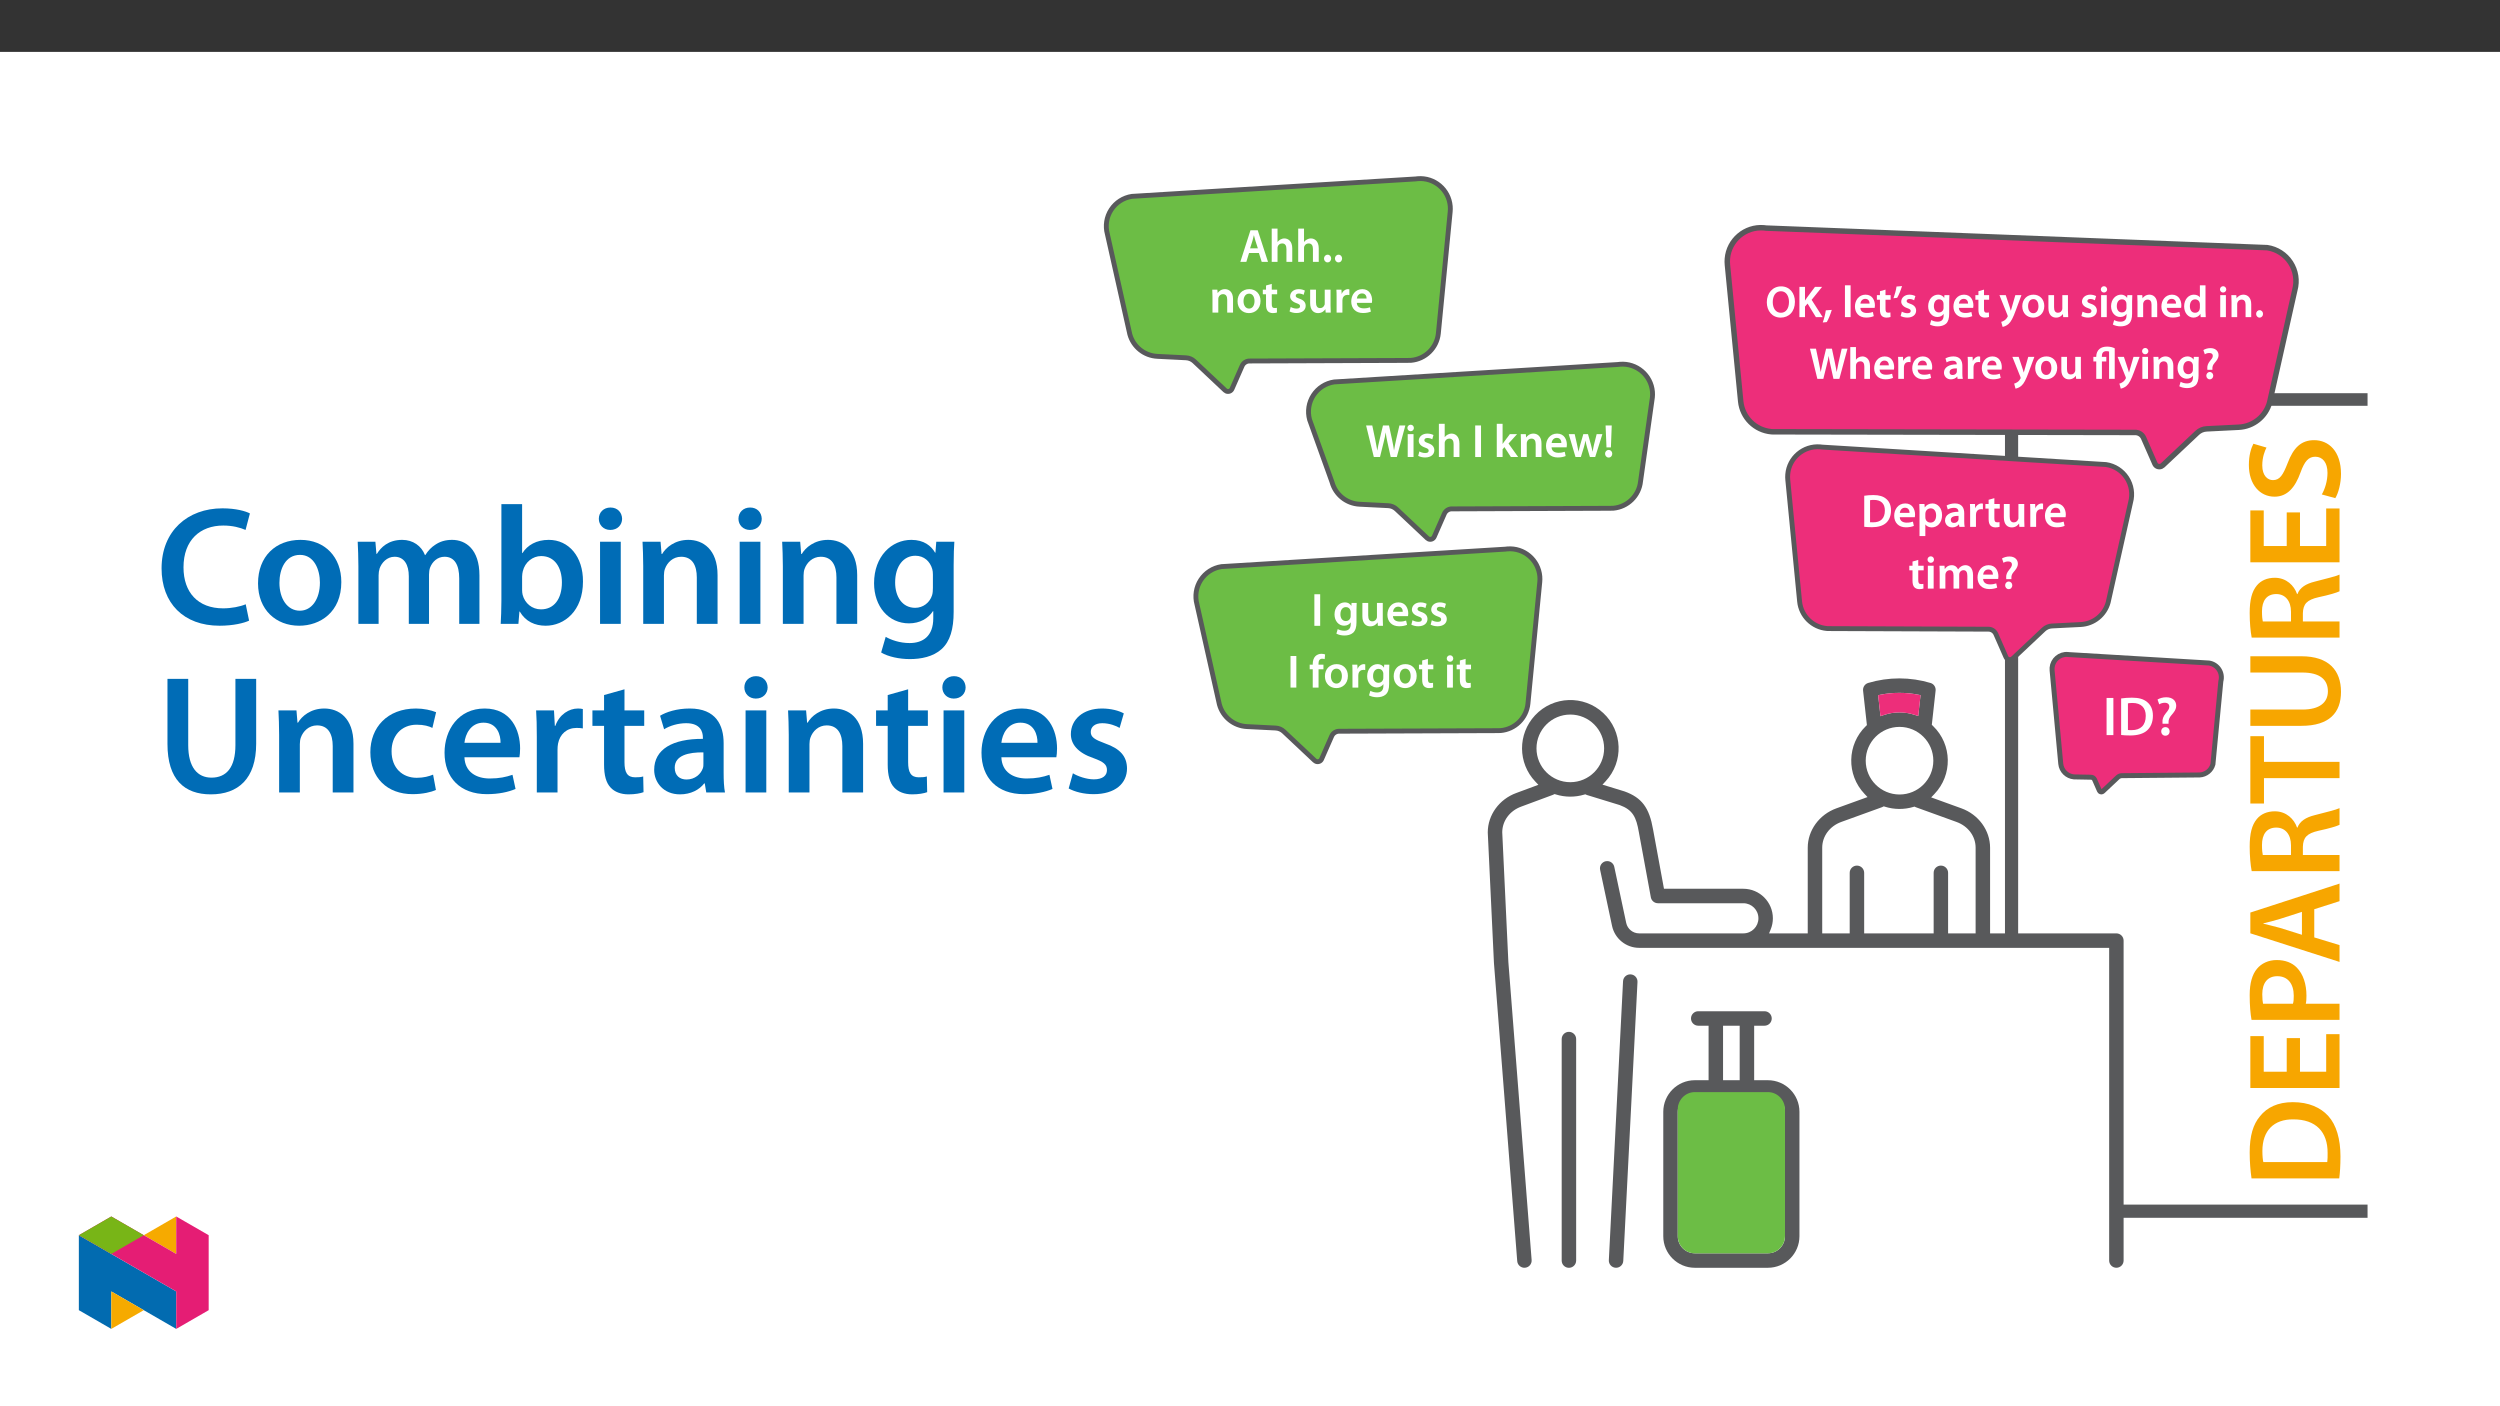 ﻿<?xml version="1.0" encoding="utf-8"?>
<svg xmlns="http://www.w3.org/2000/svg" xmlns:xlink="http://www.w3.org/1999/xlink" viewBox="0 0 960 540" version="1.1">
  <rect x="0" y="0" width="960" height="540" fill="#333333" stroke="none"/>
  <defs>
    <g>
      <symbol overflow="visible" id="glyph0-0">
        <path style="stroke:none;" d="M 0 0 L 8.906 0 L 8.906 -12.594 L -0.031 -12.594 L -0.031 0 Z M 4.453 -7.125 L 1.516 -11.562 L 7.359 -11.562 L 4.453 -7.172 Z M 4.984 -6.234 L 7.969 -10.703 L 7.969 -1.859 L 5.016 -6.297 Z M 1.422 -0.906 L 4.453 -5.406 L 7.359 -1.031 L 1.516 -1.031 Z M 0.875 -10.781 L 3.859 -6.297 L 0.906 -1.859 L 0.906 -10.703 Z M 0.875 -10.781 " />
      </symbol>
      <symbol overflow="visible" id="glyph0-1">
        <path style="stroke:none;" d="M 7.422 -3.469 L 8.516 0 L 10.938 0 L 7 -12.125 L 4.203 -12.125 L 0.312 0 L 2.625 0 L 3.656 -3.391 L 7.438 -3.391 Z M 4.031 -5.125 L 4.969 -8.078 C 5.156 -8.781 5.359 -9.625 5.516 -10.234 L 5.531 -10.234 C 5.688 -9.625 5.891 -8.797 6.109 -8.078 L 7.047 -5.188 L 4.047 -5.188 Z M 4.031 -5.125 " />
      </symbol>
      <symbol overflow="visible" id="glyph0-2">
        <path style="stroke:none;" d="M 1.172 0 L 3.375 0 L 3.375 -5.266 C 3.375 -5.5 3.391 -5.719 3.469 -5.922 C 3.719 -6.578 4.297 -7.078 5.156 -7.078 C 6.359 -7.078 6.797 -6.188 6.797 -4.938 L 6.797 0 L 9.031 0 L 9.031 -5.172 C 9.031 -7.953 7.469 -9 6 -9 C 5.438 -9 4.906 -8.812 4.469 -8.578 C 4.016 -8.344 3.641 -8 3.375 -7.625 L 3.375 -12.766 L 1.141 -12.766 L 1.141 0 Z M 1.172 0 " />
      </symbol>
      <symbol overflow="visible" id="glyph0-3">
        <path style="stroke:none;" d="M 2.234 0.203 C 3.078 0.203 3.625 -0.484 3.625 -1.281 C 3.625 -2.109 3.062 -2.75 2.266 -2.75 C 1.469 -2.75 0.875 -2.094 0.875 -1.281 C 0.875 -0.484 1.453 0.203 2.234 0.203 Z M 2.234 0.203 " />
      </symbol>
      <symbol overflow="visible" id="glyph0-4">
        <path style="stroke:none;" d="M 1.172 0 L 3.375 0 L 3.375 -5.172 C 3.375 -5.422 3.406 -5.688 3.484 -5.875 C 3.719 -6.531 4.297 -7.078 5.172 -7.078 C 6.359 -7.078 6.797 -6.203 6.797 -4.969 L 6.797 0 L 9.031 0 L 9.031 -5.203 C 9.031 -7.953 7.453 -9 5.938 -9 C 4.5 -9 3.531 -8.141 3.141 -7.5 L 3.125 -7.5 L 3.016 -8.797 L 1.062 -8.797 C 1.109 -7.984 1.141 -7.141 1.141 -6.156 L 1.141 0 Z M 1.172 0 " />
      </symbol>
      <symbol overflow="visible" id="glyph0-5">
        <path style="stroke:none;" d="M 5.109 -9 C 2.484 -9 0.594 -7.188 0.594 -4.344 C 0.594 -1.547 2.531 0.203 4.969 0.203 C 7.172 0.203 9.422 -1.297 9.422 -4.484 C 9.422 -7.109 7.688 -9 5.109 -9 Z M 5.047 -7.266 C 6.547 -7.266 7.109 -5.781 7.109 -4.422 C 7.109 -2.672 6.281 -1.531 5.031 -1.531 C 3.719 -1.531 2.891 -2.719 2.891 -4.391 C 2.891 -5.828 3.5 -7.266 5.047 -7.266 Z M 5.047 -7.266 " />
      </symbol>
      <symbol overflow="visible" id="glyph0-6">
        <path style="stroke:none;" d="M 1.5 -10.344 L 1.5 -8.797 L 0.266 -8.797 L 0.266 -7.031 L 1.5 -7.031 L 1.5 -3.016 C 1.5 -1.891 1.719 -1.031 2.203 -0.531 C 2.609 -0.094 3.297 0.203 4.109 0.203 C 4.781 0.203 5.375 0.094 5.703 -0.031 L 5.672 -1.828 C 5.406 -1.766 5.188 -1.75 4.797 -1.75 C 3.969 -1.75 3.703 -2.203 3.703 -3.266 L 3.703 -7.031 L 5.781 -7.031 L 5.781 -8.797 L 3.703 -8.797 L 3.703 -11.031 L 1.5 -10.406 Z M 1.5 -10.344 " />
      </symbol>
      <symbol overflow="visible" id="glyph0-7">
        <path style="stroke:none;" d="M 0.625 -0.438 C 1.266 -0.094 2.219 0.172 3.266 0.172 C 5.562 0.172 6.812 -1.031 6.812 -2.609 C 6.797 -3.891 6.062 -4.766 4.484 -5.312 C 3.375 -5.719 2.984 -5.906 2.984 -6.453 C 2.984 -6.984 3.391 -7.312 4.172 -7.312 C 4.938 -7.312 5.641 -7.047 6.016 -6.812 L 6.484 -8.453 C 5.938 -8.734 5.109 -9 4.141 -9 C 2.141 -9 0.828 -7.75 0.828 -6.219 C 0.828 -5.188 1.562 -4.203 3.25 -3.625 C 4.328 -3.234 4.641 -3.016 4.641 -2.438 C 4.641 -1.859 4.25 -1.531 3.297 -1.531 C 2.5 -1.531 1.562 -1.828 1.062 -2.156 L 0.609 -0.438 Z M 0.625 -0.438 " />
      </symbol>
      <symbol overflow="visible" id="glyph0-8">
        <path style="stroke:none;" d="M 8.922 -8.797 L 6.703 -8.797 L 6.703 -3.5 C 6.703 -3.25 6.688 -3.047 6.625 -2.969 C 6.359 -2.266 5.828 -1.719 4.938 -1.719 C 3.781 -1.719 3.344 -2.578 3.344 -4.016 L 3.344 -8.797 L 1.109 -8.797 L 1.109 -3.641 C 1.109 -0.812 2.578 0.203 4.141 0.203 C 5.703 0.203 6.562 -0.719 6.938 -1.297 L 6.953 -1.297 L 7.062 0 L 9.016 0 C 8.984 -0.781 8.938 -1.641 8.938 -2.672 L 8.938 -8.797 Z M 8.922 -8.797 " />
      </symbol>
      <symbol overflow="visible" id="glyph0-9">
        <path style="stroke:none;" d="M 1.172 0 L 3.375 0 L 3.375 -4.562 C 3.375 -4.797 3.391 -5.031 3.438 -5.234 C 3.625 -6.219 4.344 -6.812 5.375 -6.812 C 5.641 -6.812 5.828 -6.797 6.047 -6.734 L 6.047 -8.922 C 5.844 -8.984 5.719 -9 5.516 -9 C 4.562 -9 3.516 -8.297 3.125 -7.172 L 3.094 -7.172 L 3 -8.797 L 1.062 -8.797 C 1.125 -7.969 1.141 -7.109 1.141 -5.938 L 1.141 0 Z M 1.172 0 " />
      </symbol>
      <symbol overflow="visible" id="glyph0-10">
        <path style="stroke:none;" d="M 8.531 -3.781 C 8.578 -3.984 8.609 -4.297 8.609 -4.719 C 8.609 -6.609 7.656 -9 4.859 -9 C 2.078 -9 0.594 -6.672 0.594 -4.266 C 0.594 -1.625 2.281 0.172 5.078 0.172 C 6.328 0.172 7.359 -0.047 8.141 -0.375 L 7.781 -2.016 C 7.109 -1.781 6.406 -1.625 5.391 -1.625 C 3.984 -1.625 2.797 -2.219 2.734 -3.719 L 8.516 -3.719 Z M 2.734 -5.312 C 2.828 -6.203 3.375 -7.359 4.734 -7.359 C 6.188 -7.359 6.516 -6.109 6.484 -5.391 L 2.734 -5.391 Z M 2.734 -5.312 " />
      </symbol>
      <symbol overflow="visible" id="glyph0-11">
        <path style="stroke:none;" d="M 5.578 -0.078 L 6.969 -5.703 C 7.328 -7.078 7.562 -8.234 7.734 -9.438 L 7.75 -9.438 C 7.891 -8.219 8.109 -7.078 8.406 -5.703 L 9.672 0 L 12.016 0 L 15.297 -12.125 L 13.016 -12.125 L 11.75 -6.656 C 11.438 -5.172 11.156 -3.812 10.953 -2.562 L 10.938 -2.562 C 10.781 -3.781 10.516 -5.125 10.219 -6.547 L 9.016 -12.125 L 6.703 -12.125 L 5.391 -6.625 C 5.047 -5.125 4.719 -3.703 4.531 -2.5 L 4.516 -2.5 C 4.344 -3.625 4.047 -5.156 3.75 -6.609 L 2.594 -12.125 L 0.219 -12.125 L 3.188 0 L 5.562 0 Z M 5.578 -0.078 " />
      </symbol>
      <symbol overflow="visible" id="glyph0-12">
        <path style="stroke:none;" d="M 3.375 -0.078 L 3.375 -8.797 L 1.141 -8.797 L 1.141 0 L 3.375 0 Z M 2.281 -12.406 C 1.547 -12.406 1.016 -11.828 1.016 -11.156 C 1.016 -10.516 1.531 -9.906 2.266 -9.906 C 3.016 -9.906 3.516 -10.516 3.516 -11.156 C 3.5 -11.828 3.016 -12.406 2.281 -12.406 Z M 2.281 -12.406 " />
      </symbol>
      <symbol overflow="visible" id="glyph0-13">
        <path style="stroke:none;" d="M 1.234 -12.062 L 1.234 0 L 3.469 0 L 3.469 -12.125 L 1.234 -12.125 Z M 1.234 -12.062 " />
      </symbol>
      <symbol overflow="visible" id="glyph0-14">
        <path style="stroke:none;" d="M 3.359 -12.766 L 1.141 -12.766 L 1.141 0 L 3.375 0 L 3.375 -2.969 L 4.078 -3.812 L 6.562 0 L 9.359 0 L 5.656 -5.172 L 8.938 -8.797 L 6.172 -8.797 L 4.047 -5.969 C 3.844 -5.672 3.594 -5.297 3.375 -5 L 3.375 -12.766 Z M 3.359 -12.766 " />
      </symbol>
      <symbol overflow="visible" id="glyph0-15">
        <path style="stroke:none;" d="M 0.219 -8.734 L 2.797 0 L 4.859 0 L 5.969 -3.594 C 6.219 -4.453 6.438 -5.297 6.609 -6.297 L 6.625 -6.297 C 6.812 -5.312 7 -4.5 7.266 -3.594 L 8.328 0 L 10.359 0 L 13.125 -8.797 L 10.922 -8.797 L 9.938 -4.891 C 9.703 -3.875 9.5 -2.938 9.391 -2.062 L 9.375 -2.062 C 9.188 -2.938 8.969 -3.875 8.688 -4.891 L 7.594 -8.797 L 5.797 -8.797 L 4.641 -4.781 C 4.406 -3.891 4.125 -2.938 3.969 -2.062 L 3.953 -2.062 C 3.812 -2.938 3.609 -3.875 3.391 -4.797 L 2.484 -8.797 L 0.203 -8.797 Z M 0.219 -8.734 " />
      </symbol>
      <symbol overflow="visible" id="glyph0-16">
        <path style="stroke:none;" d="M 3.078 -3.766 L 3.391 -12.125 L 1.031 -12.125 L 1.375 -3.703 L 3.078 -3.703 Z M 2.203 0.203 C 3.047 0.203 3.594 -0.484 3.594 -1.266 C 3.578 -2.078 3.047 -2.719 2.219 -2.719 C 1.422 -2.719 0.828 -2.078 0.828 -1.266 C 0.828 -0.484 1.422 0.203 2.203 0.203 Z M 2.203 0.203 " />
      </symbol>
      <symbol overflow="visible" id="glyph0-17">
        <path style="stroke:none;" d="M 9.031 -6.234 C 9.031 -7.438 9.062 -8.141 9.109 -8.797 L 7.141 -8.797 L 7.062 -7.641 C 6.656 -8.328 5.891 -9 4.547 -9 C 2.469 -9 0.594 -7.203 0.594 -4.359 C 0.594 -1.906 2.156 -0.047 4.297 -0.047 C 5.453 -0.047 6.328 -0.594 6.828 -1.328 L 6.828 -0.656 C 6.828 1.203 5.797 1.891 4.375 1.891 C 3.328 1.891 2.406 1.578 1.828 1.25 L 1.312 3 C 2.094 3.453 3.297 3.719 4.391 3.719 C 5.578 3.719 6.844 3.453 7.734 2.656 C 8.641 1.828 9.031 0.484 9.031 -1.328 Z M 6.797 -3.859 C 6.797 -3.609 6.781 -3.312 6.703 -3.094 C 6.453 -2.297 5.781 -1.828 4.969 -1.828 C 3.594 -1.828 2.859 -2.953 2.859 -4.422 C 2.859 -6.188 3.75 -7.188 4.984 -7.188 C 5.906 -7.188 6.484 -6.656 6.719 -5.844 C 6.781 -5.672 6.797 -5.484 6.797 -5.266 Z M 6.797 -3.859 " />
      </symbol>
      <symbol overflow="visible" id="glyph0-18">
        <path style="stroke:none;" d="M 3.625 -0.078 L 3.625 -7.031 L 5.5 -7.031 L 5.5 -8.797 L 3.609 -8.797 L 3.609 -9.172 C 3.609 -10.234 3.953 -11.078 5.031 -11.078 C 5.438 -11.078 5.719 -11 5.969 -10.906 L 6.141 -12.734 C 5.781 -12.859 5.312 -12.969 4.734 -12.969 C 3.969 -12.969 3.094 -12.703 2.453 -12.094 C 1.703 -11.375 1.391 -10.219 1.391 -9.109 L 1.391 -8.797 L 0.219 -8.797 L 0.219 -7.031 L 1.391 -7.031 L 1.391 0 L 3.625 0 Z M 3.625 -0.078 " />
      </symbol>
      <symbol overflow="visible" id="glyph0-19">
        <path style="stroke:none;" d="M 1.266 -0.031 C 1.984 0.047 2.953 0.125 4.219 0.125 C 6.547 0.125 8.453 -0.438 9.641 -1.531 C 10.781 -2.562 11.516 -4.203 11.516 -6.344 C 11.516 -8.375 10.797 -9.844 9.625 -10.797 C 8.516 -11.719 6.984 -12.219 4.75 -12.219 C 3.453 -12.219 2.234 -12.109 1.234 -11.953 L 1.234 -0.031 Z M 3.453 -10.234 C 3.766 -10.312 4.25 -10.359 4.938 -10.359 C 7.688 -10.359 9.172 -8.906 9.156 -6.281 C 9.156 -3.234 7.5 -1.719 4.656 -1.75 C 4.219 -1.75 3.75 -1.75 3.469 -1.781 L 3.469 -10.234 Z M 3.453 -10.234 " />
      </symbol>
      <symbol overflow="visible" id="glyph0-20">
        <path style="stroke:none;" d="M 1.172 3.516 L 3.375 3.516 L 3.375 -0.953 C 3.828 -0.281 4.75 0.203 5.828 0.203 C 7.812 0.203 9.797 -1.391 9.797 -4.516 C 9.797 -7.219 8.125 -9 6.141 -9 C 4.812 -9 3.781 -8.406 3.141 -7.469 L 3.047 -8.797 L 1.062 -8.797 C 1.109 -7.906 1.141 -6.984 1.141 -5.844 L 1.141 3.516 Z M 3.375 -5.031 C 3.375 -5.203 3.406 -5.406 3.453 -5.578 C 3.688 -6.547 4.5 -7.125 5.406 -7.125 C 6.812 -7.125 7.516 -5.953 7.516 -4.422 C 7.516 -2.719 6.734 -1.641 5.359 -1.641 C 4.406 -1.641 3.656 -2.203 3.438 -3.094 C 3.391 -3.297 3.375 -3.484 3.375 -3.703 Z M 3.375 -5.031 " />
      </symbol>
      <symbol overflow="visible" id="glyph0-21">
        <path style="stroke:none;" d="M 7.906 -5.266 C 7.906 -7.172 7.094 -9 4.328 -9 C 2.953 -9 1.812 -8.594 1.141 -8.203 L 1.594 -6.672 C 2.203 -7.062 3.094 -7.312 3.953 -7.312 C 5.484 -7.312 5.672 -6.438 5.672 -5.875 L 5.672 -5.797 C 2.5 -5.812 0.531 -4.625 0.531 -2.453 C 0.531 -1.141 1.547 0.203 3.297 0.203 C 4.422 0.203 5.328 -0.297 5.844 -0.953 L 5.891 -0.953 L 6.047 0 L 8.078 0 C 7.953 -0.609 7.906 -1.375 7.906 -2.156 Z M 5.719 -3.109 C 5.719 -2.953 5.719 -2.797 5.672 -2.625 C 5.453 -2.016 4.875 -1.516 3.984 -1.516 C 3.297 -1.516 2.75 -1.828 2.75 -2.688 C 2.75 -4 4.219 -4.25 5.719 -4.234 Z M 5.719 -3.109 " />
      </symbol>
      <symbol overflow="visible" id="glyph0-22">
        <path style="stroke:none;" d="M 1.172 0 L 3.328 0 L 3.328 -5.188 C 3.328 -5.438 3.359 -5.688 3.438 -5.922 C 3.641 -6.516 4.172 -7.078 5 -7.078 C 6.016 -7.078 6.453 -6.297 6.453 -5.078 L 6.453 0 L 8.641 0 L 8.641 -5.266 C 8.641 -5.516 8.672 -5.797 8.75 -6 C 8.984 -6.609 9.516 -7.078 10.266 -7.078 C 11.312 -7.078 11.766 -6.297 11.766 -4.859 L 11.766 0 L 13.953 0 L 13.953 -5.172 C 13.953 -7.953 12.484 -9 11.062 -9 C 10.328 -9 9.766 -8.781 9.266 -8.453 C 8.875 -8.203 8.516 -7.844 8.219 -7.391 L 8.172 -7.391 C 7.844 -8.281 6.938 -9 5.797 -9 C 4.328 -9 3.516 -8.156 3.109 -7.516 L 3.094 -7.516 L 2.984 -8.797 L 1.062 -8.797 C 1.109 -7.984 1.141 -7.141 1.141 -6.156 L 1.141 0 Z M 1.172 0 " />
      </symbol>
      <symbol overflow="visible" id="glyph0-23">
        <path style="stroke:none;" d="M 4.422 -3.734 L 4.422 -4.125 C 4.391 -4.984 4.641 -5.656 5.359 -6.469 C 6.109 -7.344 6.906 -8.266 6.906 -9.562 C 6.906 -10.984 5.875 -12.344 3.656 -12.344 C 2.531 -12.344 1.5 -11.984 0.812 -11.578 L 1.391 -9.906 C 1.844 -10.266 2.562 -10.438 3.188 -10.438 C 4.172 -10.422 4.625 -10 4.625 -9.25 C 4.625 -8.547 4.172 -7.969 3.5 -7.141 C 2.672 -6.156 2.328 -5.141 2.422 -4.203 L 2.438 -3.656 L 4.422 -3.656 Z M 3.375 0.203 C 4.219 0.203 4.766 -0.484 4.766 -1.266 C 4.75 -2.078 4.203 -2.719 3.391 -2.719 C 2.609 -2.719 2.016 -2.078 2.016 -1.266 C 2.016 -0.484 2.594 0.203 3.375 0.203 Z M 3.375 0.203 " />
      </symbol>
      <symbol overflow="visible" id="glyph1-0">
        <path style="stroke:none;" d="M 0 0 L 10.578 0 L 10.578 -14.812 L 0 -14.812 Z M 5.297 -8.359 L 1.688 -13.766 L 8.875 -13.766 Z M 5.922 -7.406 L 9.531 -12.812 L 9.531 -2.016 Z M 1.688 -1.062 L 5.297 -6.453 L 8.875 -1.062 Z M 1.062 -12.812 L 4.641 -7.406 L 1.062 -2.016 Z M 1.062 -12.812 " />
      </symbol>
      <symbol overflow="visible" id="glyph1-1">
        <path style="stroke:none;" d="M 1.5 -14.266 L 1.5 0 L 4.109 0 L 4.109 -14.266 Z M 1.5 -14.266 " />
      </symbol>
      <symbol overflow="visible" id="glyph1-2">
        <path style="stroke:none;" d="M 1.5 -0.047 C 2.375 0.062 3.516 0.141 5.016 0.141 C 7.797 0.141 10.062 -0.516 11.469 -1.797 C 12.828 -3.031 13.703 -4.906 13.703 -7.469 C 13.703 -9.891 12.844 -11.609 11.453 -12.719 C 10.141 -13.828 8.328 -14.375 5.656 -14.375 C 4.109 -14.375 2.672 -14.25 1.5 -14.078 Z M 4.109 -12.188 C 4.484 -12.281 5.062 -12.344 5.891 -12.344 C 9.141 -12.344 10.969 -10.516 10.953 -7.391 C 10.953 -3.766 8.938 -1.891 5.547 -1.906 C 5.016 -1.906 4.469 -1.906 4.109 -1.969 Z M 4.109 -12.188 " />
      </symbol>
      <symbol overflow="visible" id="glyph1-3">
        <path style="stroke:none;" d="M 5.25 -4.359 L 5.25 -4.828 C 5.203 -5.844 5.531 -6.719 6.375 -7.688 C 7.281 -8.719 8.188 -9.766 8.188 -11.312 C 8.188 -13 6.984 -14.531 4.359 -14.531 C 3 -14.531 1.797 -14.141 1.016 -13.656 L 1.672 -11.797 C 2.203 -12.188 3.047 -12.422 3.797 -12.422 C 4.969 -12.406 5.547 -11.812 5.547 -10.922 C 5.547 -10.094 5 -9.359 4.188 -8.391 C 3.203 -7.203 2.812 -6.031 2.922 -4.906 L 2.938 -4.359 Z M 4.016 0.234 C 5.016 0.234 5.656 -0.484 5.656 -1.422 C 5.625 -2.391 5 -3.062 4.047 -3.062 C 3.109 -3.062 2.438 -2.391 2.438 -1.422 C 2.438 -0.484 3.094 0.234 4.016 0.234 Z M 4.016 0.234 " />
      </symbol>
      <symbol overflow="visible" id="glyph2-0">
        <path style="stroke:none;" d="M 0 0 L 8.5 0 L 8.5 -12.047 L -0.047 -12.047 L -0.047 0 Z M 4.266 -6.844 L 1.484 -11.016 L 6.969 -11.016 L 4.234 -6.891 Z M 4.781 -5.938 L 7.578 -10.141 L 7.578 -1.891 L 4.812 -6.016 Z M 1.391 -0.859 L 4.234 -5.125 L 6.969 -1.031 L 1.484 -1.031 Z M 0.797 -10.266 L 3.641 -6.016 L 0.875 -1.891 L 0.875 -10.141 Z M 0.797 -10.266 " />
      </symbol>
      <symbol overflow="visible" id="glyph2-1">
        <path style="stroke:none;" d="M 6.047 -11.812 C 2.828 -11.812 0.562 -9.234 0.562 -5.703 C 0.562 -2.375 2.641 0.188 5.875 0.188 C 9.016 0.188 11.359 -2.078 11.359 -5.906 C 11.359 -9.188 9.359 -11.812 6.047 -11.812 Z M 5.984 -9.938 C 8.062 -9.938 9.078 -8 9.078 -5.844 C 9.078 -3.453 8 -1.672 5.984 -1.672 C 3.984 -1.672 2.844 -3.422 2.844 -5.766 C 2.844 -8.109 3.906 -9.938 5.984 -9.938 Z M 5.984 -9.938 " />
      </symbol>
      <symbol overflow="visible" id="glyph2-2">
        <path style="stroke:none;" d="M 1.203 0 L 3.297 0 L 3.297 -4.047 L 4.281 -5.203 L 7.484 0 L 10.094 0 L 5.844 -6.641 L 9.859 -11.609 L 7.125 -11.609 L 4.094 -7.547 C 3.828 -7.172 3.547 -6.766 3.281 -6.344 L 3.297 -6.344 L 3.297 -11.609 L 1.156 -11.609 L 1.156 0 Z M 1.203 0 " />
      </symbol>
      <symbol overflow="visible" id="glyph2-3">
        <path style="stroke:none;" d="M 1.594 1.891 C 2.25 0.812 3 -1.078 3.516 -2.781 L 1.219 -2.609 C 1 -1.094 0.547 0.672 0.031 2.062 L 1.578 1.906 Z M 1.594 1.891 " />
      </symbol>
      <symbol overflow="visible" id="glyph2-4">
        <path style="stroke:none;" d="M 1.125 0 L 3.234 0 L 3.234 -12.219 L 1.062 -12.219 L 1.062 0 Z M 1.125 0 " />
      </symbol>
      <symbol overflow="visible" id="glyph2-5">
        <path style="stroke:none;" d="M 8.141 -3.625 C 8.188 -3.812 8.219 -4.109 8.219 -4.5 C 8.219 -6.312 7.297 -8.625 4.625 -8.625 C 1.984 -8.625 0.547 -6.375 0.547 -4.078 C 0.547 -1.562 2.172 0.172 4.844 0.172 C 6.031 0.172 7.016 -0.047 7.781 -0.375 L 7.438 -1.969 C 6.781 -1.75 6.094 -1.594 5.125 -1.594 C 3.797 -1.594 2.672 -2.141 2.641 -3.547 L 8.125 -3.547 Z M 2.625 -5.078 C 2.703 -5.922 3.219 -7.016 4.5 -7.016 C 5.891 -7.016 6.188 -5.844 6.172 -5.188 L 2.641 -5.188 Z M 2.625 -5.078 " />
      </symbol>
      <symbol overflow="visible" id="glyph2-6">
        <path style="stroke:none;" d="M 1.406 -9.875 L 1.406 -8.438 L 0.234 -8.438 L 0.234 -6.688 L 1.406 -6.688 L 1.406 -2.891 C 1.406 -1.812 1.609 -0.984 2.062 -0.516 C 2.453 -0.078 3.141 0.188 3.906 0.188 C 4.562 0.188 5.109 0.078 5.469 -0.047 L 5.422 -1.812 C 5.156 -1.734 4.953 -1.703 4.578 -1.703 C 3.781 -1.703 3.547 -2.109 3.547 -3.141 L 3.547 -6.688 L 5.516 -6.688 L 5.516 -8.438 L 3.547 -8.438 L 3.547 -10.562 L 1.406 -9.953 Z M 1.406 -9.875 " />
      </symbol>
      <symbol overflow="visible" id="glyph2-7">
        <path style="stroke:none;" d="M 1.547 -11.656 C 1.344 -10.281 0.875 -8.609 0.391 -7.25 L 1.797 -7.406 C 2.438 -8.469 3.188 -10.266 3.672 -11.922 L 1.547 -11.75 Z M 1.547 -11.656 " />
      </symbol>
      <symbol overflow="visible" id="glyph2-8">
        <path style="stroke:none;" d="M 0.562 -0.422 C 1.172 -0.078 2.109 0.172 3.109 0.172 C 5.297 0.172 6.5 -1 6.5 -2.5 C 6.484 -3.719 5.781 -4.594 4.266 -5.109 C 3.219 -5.5 2.859 -5.641 2.859 -6.172 C 2.859 -6.672 3.234 -6.969 3.984 -6.969 C 4.703 -6.969 5.328 -6.703 5.734 -6.469 L 6.203 -8.078 C 5.688 -8.359 4.859 -8.625 3.953 -8.625 C 2.031 -8.625 0.781 -7.406 0.781 -5.938 C 0.781 -4.969 1.484 -4 3.094 -3.453 C 4.109 -3.078 4.406 -2.891 4.406 -2.344 C 4.406 -1.797 4.047 -1.5 3.141 -1.5 C 2.391 -1.5 1.531 -1.797 1 -2.109 L 0.547 -0.438 Z M 0.562 -0.422 " />
      </symbol>
      <symbol overflow="visible" id="glyph2-9">
        <path style="stroke:none;" d="M 8.625 -5.969 C 8.625 -7.094 8.656 -7.781 8.703 -8.438 L 6.797 -8.438 L 6.703 -7.328 L 6.734 -7.328 C 6.375 -7.984 5.609 -8.625 4.344 -8.625 C 2.359 -8.625 0.547 -6.875 0.547 -4.172 C 0.547 -1.828 2.047 -0.047 4.094 -0.047 C 5.203 -0.047 6.062 -0.562 6.5 -1.266 L 6.484 -1.266 L 6.484 -0.641 C 6.484 1.141 5.516 1.75 4.172 1.75 C 3.172 1.75 2.328 1.453 1.734 1.125 L 1.234 2.844 C 1.969 3.281 3.141 3.547 4.188 3.547 C 5.312 3.547 6.562 3.281 7.406 2.531 C 8.266 1.75 8.625 0.438 8.625 -1.281 Z M 6.453 -3.688 C 6.453 -3.453 6.438 -3.172 6.375 -2.969 C 6.125 -2.203 5.5 -1.797 4.719 -1.797 C 3.422 -1.797 2.75 -2.828 2.75 -4.234 C 2.75 -5.906 3.578 -6.844 4.75 -6.844 C 5.625 -6.844 6.172 -6.344 6.391 -5.594 C 6.438 -5.422 6.453 -5.234 6.453 -5.031 Z M 6.453 -3.688 " />
      </symbol>
      <symbol overflow="visible" id="glyph2-10">
        <path style="stroke:none;" d="M 0.078 -8.328 L 3.109 -0.766 C 3.203 -0.562 3.219 -0.438 3.219 -0.359 C 3.219 -0.25 3.188 -0.203 3.094 -0.047 C 2.812 0.516 2.359 1 1.953 1.25 C 1.531 1.562 1.156 1.703 0.719 1.812 L 1.234 3.75 C 1.781 3.656 2.656 3.375 3.484 2.656 C 4.453 1.812 5.219 0.375 6.344 -2.703 L 8.469 -8.438 L 6.125 -8.438 L 4.828 -3.922 C 4.656 -3.406 4.5 -2.781 4.406 -2.422 C 4.297 -2.781 4.109 -3.406 3.953 -3.906 L 2.453 -8.438 L 0.031 -8.438 Z M 0.078 -8.328 " />
      </symbol>
      <symbol overflow="visible" id="glyph2-11">
        <path style="stroke:none;" d="M 4.859 -8.625 C 2.375 -8.625 0.547 -6.859 0.547 -4.156 C 0.547 -1.484 2.406 0.188 4.719 0.188 C 6.828 0.188 9 -1.25 9 -4.281 C 9 -6.797 7.312 -8.625 4.859 -8.625 Z M 4.812 -6.922 C 6.234 -6.922 6.766 -5.516 6.766 -4.234 C 6.766 -2.562 5.984 -1.5 4.797 -1.5 C 3.547 -1.5 2.781 -2.609 2.781 -4.203 C 2.781 -5.578 3.344 -6.922 4.812 -6.922 Z M 4.812 -6.922 " />
      </symbol>
      <symbol overflow="visible" id="glyph2-12">
        <path style="stroke:none;" d="M 8.5 -8.438 L 6.375 -8.438 L 6.375 -3.359 C 6.375 -3.109 6.328 -2.953 6.297 -2.859 C 6.047 -2.172 5.562 -1.688 4.703 -1.688 C 3.609 -1.688 3.203 -2.469 3.203 -3.844 L 3.203 -8.438 L 1.031 -8.438 L 1.031 -3.484 C 1.031 -0.797 2.453 0.188 3.953 0.188 C 5.438 0.188 6.281 -0.672 6.625 -1.234 L 6.609 -1.234 L 6.703 0 L 8.625 0 C 8.578 -0.766 8.531 -1.578 8.531 -2.562 L 8.531 -8.438 Z M 8.5 -8.438 " />
      </symbol>
      <symbol overflow="visible" id="glyph2-13">
        <path style="stroke:none;" d="M 3.234 -0.078 L 3.234 -8.438 L 1.062 -8.438 L 1.062 0 L 3.234 0 Z M 2.172 -11.875 C 1.469 -11.875 0.953 -11.281 0.953 -10.641 C 0.953 -10.031 1.453 -9.438 2.156 -9.438 C 2.875 -9.438 3.375 -10.031 3.375 -10.641 C 3.359 -11.281 2.875 -11.875 2.172 -11.875 Z M 2.172 -11.875 " />
      </symbol>
      <symbol overflow="visible" id="glyph2-14">
        <path style="stroke:none;" d="M 1.125 0 L 3.234 0 L 3.234 -4.953 C 3.234 -5.188 3.266 -5.438 3.344 -5.609 C 3.562 -6.234 4.094 -6.734 4.922 -6.734 C 6.062 -6.734 6.453 -5.922 6.453 -4.75 L 6.453 0 L 8.625 0 L 8.625 -4.984 C 8.625 -7.594 7.094 -8.625 5.656 -8.625 C 4.281 -8.625 3.344 -7.812 2.984 -7.203 L 3 -7.203 L 2.891 -8.438 L 0.984 -8.438 C 1.031 -7.625 1.062 -6.828 1.062 -5.875 L 1.062 0 Z M 1.125 0 " />
      </symbol>
      <symbol overflow="visible" id="glyph2-15">
        <path style="stroke:none;" d="M 6.594 -12.109 L 6.594 -7.547 L 6.625 -7.547 C 6.266 -8.125 5.422 -8.625 4.281 -8.625 C 2.297 -8.625 0.531 -6.875 0.547 -4.109 C 0.547 -1.578 2.156 0.188 4.125 0.188 C 5.312 0.188 6.344 -0.406 6.828 -1.297 L 6.797 -1.297 L 6.891 0 L 8.844 0 C 8.797 -0.641 8.75 -1.562 8.75 -2.406 L 8.75 -12.219 L 6.594 -12.219 Z M 6.594 -3.656 C 6.594 -3.438 6.578 -3.234 6.516 -3.047 C 6.312 -2.156 5.625 -1.672 4.781 -1.672 C 3.453 -1.672 2.75 -2.672 2.75 -4.203 C 2.75 -5.719 3.453 -6.828 4.797 -6.828 C 5.734 -6.828 6.344 -6.25 6.531 -5.453 C 6.578 -5.281 6.594 -5.062 6.594 -4.891 Z M 6.594 -3.656 " />
      </symbol>
      <symbol overflow="visible" id="glyph2-16">
        <path style="stroke:none;" d="M 2.141 0.188 C 2.938 0.188 3.469 -0.469 3.469 -1.234 C 3.469 -2.031 2.906 -2.672 2.156 -2.672 C 1.406 -2.672 0.812 -2.016 0.812 -1.234 C 0.812 -0.469 1.391 0.188 2.141 0.188 Z M 2.141 0.188 " />
      </symbol>
      <symbol overflow="visible" id="glyph2-17">
        <path style="stroke:none;" d="M 5.328 -0.078 L 6.656 -5.453 C 7 -6.766 7.219 -7.859 7.406 -9 L 7.344 -9 C 7.5 -7.844 7.703 -6.766 8 -5.453 L 9.203 0 L 11.469 0 L 14.594 -11.609 L 12.375 -11.609 L 11.172 -6.344 C 10.875 -4.953 10.609 -3.641 10.406 -2.484 L 10.453 -2.484 C 10.281 -3.625 10.031 -4.891 9.75 -6.25 L 8.609 -11.609 L 6.375 -11.609 L 5.109 -6.328 C 4.797 -4.891 4.469 -3.547 4.281 -2.438 L 4.344 -2.438 C 4.156 -3.469 3.875 -4.922 3.594 -6.312 L 2.484 -11.609 L 0.172 -11.609 L 3.016 0 L 5.312 0 Z M 5.328 -0.078 " />
      </symbol>
      <symbol overflow="visible" id="glyph2-18">
        <path style="stroke:none;" d="M 1.125 0 L 3.234 0 L 3.234 -5.031 C 3.234 -5.25 3.25 -5.469 3.312 -5.656 C 3.562 -6.281 4.094 -6.734 4.906 -6.734 C 6.062 -6.734 6.453 -5.906 6.453 -4.719 L 6.453 0 L 8.625 0 L 8.625 -4.953 C 8.625 -7.594 7.109 -8.625 5.703 -8.625 C 5.188 -8.625 4.641 -8.453 4.219 -8.219 C 3.797 -8 3.438 -7.672 3.219 -7.312 L 3.234 -7.312 L 3.234 -12.219 L 1.062 -12.219 L 1.062 0 Z M 1.125 0 " />
      </symbol>
      <symbol overflow="visible" id="glyph2-19">
        <path style="stroke:none;" d="M 1.125 0 L 3.234 0 L 3.234 -4.375 C 3.234 -4.594 3.25 -4.812 3.281 -5 C 3.469 -5.938 4.125 -6.484 5.109 -6.484 C 5.375 -6.484 5.562 -6.469 5.781 -6.422 L 5.781 -8.547 C 5.578 -8.609 5.453 -8.625 5.25 -8.625 C 4.359 -8.625 3.344 -7.922 2.969 -6.875 L 2.875 -8.438 L 0.984 -8.438 C 1.047 -7.609 1.062 -6.797 1.062 -5.672 L 1.062 0 Z M 1.125 0 " />
      </symbol>
      <symbol overflow="visible" id="glyph2-20">
        <path style="stroke:none;" d="M 7.547 -5.031 C 7.547 -6.844 6.766 -8.625 4.109 -8.625 C 2.812 -8.625 1.688 -8.234 1.062 -7.844 L 1.5 -6.328 C 2.141 -6.719 2.953 -6.969 3.766 -6.969 C 5.219 -6.969 5.391 -6.141 5.391 -5.609 L 5.391 -5.578 C 2.391 -5.594 0.484 -4.422 0.484 -2.359 C 0.484 -1.094 1.469 0.188 3.141 0.188 C 4.219 0.188 5.109 -0.281 5.578 -0.922 L 5.719 0 L 7.719 0 C 7.594 -0.594 7.547 -1.328 7.547 -2.062 Z M 5.438 -2.984 C 5.438 -2.828 5.438 -2.672 5.391 -2.531 C 5.188 -1.938 4.641 -1.484 3.797 -1.484 C 3.141 -1.484 2.641 -1.766 2.641 -2.578 C 2.641 -3.828 4.016 -4.047 5.438 -4.031 Z M 5.438 -2.984 " />
      </symbol>
      <symbol overflow="visible" id="glyph2-21">
        <path style="stroke:none;" d="M 3.469 -0.078 L 3.469 -6.688 L 5.156 -6.688 L 5.156 -8.438 L 3.453 -8.438 L 3.453 -8.703 C 3.453 -9.812 3.891 -10.641 5.172 -10.641 C 5.688 -10.641 6 -10.578 6.219 -10.484 L 6.219 0 L 8.391 0 L 8.391 -11.734 C 7.656 -12.125 6.609 -12.391 5.484 -12.391 C 4.234 -12.391 3.234 -12.078 2.531 -11.484 C 1.734 -10.828 1.297 -9.719 1.297 -8.688 L 1.297 -8.438 L 0.188 -8.438 L 0.188 -6.688 L 1.297 -6.688 L 1.297 0 L 3.469 0 Z M 3.469 -0.078 " />
      </symbol>
      <symbol overflow="visible" id="glyph2-22">
        <path style="stroke:none;" d="M 4.234 -3.578 L 4.234 -3.953 C 4.203 -4.766 4.453 -5.391 5.125 -6.172 C 5.859 -7 6.594 -7.891 6.594 -9.125 C 6.594 -10.484 5.594 -11.812 3.484 -11.812 C 2.406 -11.812 1.391 -11.469 0.766 -11.062 L 1.328 -9.422 C 1.797 -9.766 2.438 -9.938 3.031 -9.938 C 3.984 -9.922 4.391 -9.531 4.391 -8.828 C 4.391 -8.156 3.953 -7.641 3.297 -6.859 C 2.5 -5.906 2.203 -4.906 2.281 -4.016 L 2.297 -3.484 L 4.234 -3.484 Z M 3.219 0.188 C 4.016 0.188 4.562 -0.469 4.562 -1.219 C 4.547 -2 4 -2.641 3.234 -2.641 C 2.484 -2.641 1.891 -2 1.891 -1.219 C 1.891 -0.469 2.469 0.188 3.219 0.188 Z M 3.219 0.188 " />
      </symbol>
      <symbol overflow="visible" id="glyph3-0">
        <path style="stroke:none;" d="M 0 0 L 0 -25.406 L -35.562 -25.406 L -35.562 0 Z M -20.078 -12.703 L -33.031 -4.062 L -33.031 -21.344 Z M -17.781 -14.234 L -30.734 -22.859 L -4.828 -22.859 Z M -2.547 -4.062 L -15.5 -12.703 L -2.547 -21.344 Z M -30.734 -2.547 L -17.781 -11.172 L -4.828 -2.547 Z M -30.734 -2.547 " />
      </symbol>
      <symbol overflow="visible" id="glyph3-1">
        <path style="stroke:none;" d="M -0.109 -3.609 C 0.156 -5.688 0.359 -8.438 0.359 -12.047 C 0.359 -18.703 -1.219 -24.141 -4.312 -27.547 C -7.266 -30.797 -11.781 -32.875 -17.938 -32.875 C -23.734 -32.875 -27.844 -30.844 -30.531 -27.484 C -33.188 -24.344 -34.5 -19.969 -34.5 -13.562 C -34.5 -9.859 -34.203 -6.406 -33.797 -3.609 Z M -29.266 -9.859 C -29.469 -10.766 -29.625 -12.141 -29.625 -14.125 C -29.625 -21.953 -25.25 -26.328 -17.734 -26.266 C -9.047 -26.266 -4.516 -21.438 -4.578 -13.312 C -4.578 -12.047 -4.578 -10.719 -4.719 -9.859 Z M -29.266 -9.859 " />
      </symbol>
      <symbol overflow="visible" id="glyph3-2">
        <path style="stroke:none;" d="M -20.281 -22.766 L -20.281 -9.859 L -29.109 -9.859 L -29.109 -23.531 L -34.25 -23.531 L -34.25 -3.609 L 0 -3.609 L 0 -24.281 L -5.125 -24.281 L -5.125 -9.859 L -15.188 -9.859 L -15.188 -22.766 Z M -20.281 -22.766 " />
      </symbol>
      <symbol overflow="visible" id="glyph3-3">
        <path style="stroke:none;" d="M 0 -3.609 L 0 -9.812 L -12.953 -9.812 C -12.75 -10.672 -12.703 -11.688 -12.703 -12.859 C -12.703 -17.281 -13.922 -21.141 -16.406 -23.672 C -18.234 -25.562 -20.891 -26.578 -24.141 -26.578 C -27.344 -26.578 -30.031 -25.25 -31.703 -23.219 C -33.531 -21.031 -34.5 -17.734 -34.5 -13.156 C -34.5 -9 -34.203 -5.891 -33.797 -3.609 Z M -29.375 -9.812 C -29.516 -10.469 -29.672 -11.688 -29.672 -13.422 C -29.672 -17.734 -27.688 -20.375 -23.875 -20.375 C -19.922 -20.375 -17.578 -17.531 -17.578 -12.859 C -17.578 -11.578 -17.625 -10.625 -17.891 -9.812 Z M -29.375 -9.812 " />
      </symbol>
      <symbol overflow="visible" id="glyph3-4">
        <path style="stroke:none;" d="M -9.703 -21.297 L 0 -24.391 L 0 -31.141 L -34.25 -20.016 L -34.25 -12.047 L 0 -1.062 L 0 -7.516 L -9.703 -10.469 Z M -14.438 -11.484 L -22.859 -14.125 C -24.891 -14.688 -27.281 -15.25 -29.266 -15.75 L -29.266 -15.859 C -27.281 -16.359 -24.953 -16.922 -22.859 -17.578 L -14.438 -20.281 Z M -14.438 -11.484 " />
      </symbol>
      <symbol overflow="visible" id="glyph3-5">
        <path style="stroke:none;" d="M 0 -3.609 L 0 -9.812 L -14.078 -9.812 L -14.078 -12.953 C -13.969 -16.516 -12.547 -18.094 -8.078 -19.109 C -3.812 -20.016 -1.016 -20.891 0 -21.391 L 0 -27.797 C -1.328 -27.141 -5.281 -26.219 -9.547 -25.094 C -12.859 -24.281 -15.25 -22.812 -16.156 -20.328 L -16.312 -20.328 C -17.422 -23.578 -20.422 -26.578 -24.844 -26.578 C -27.797 -26.578 -30.188 -25.516 -31.75 -23.625 C -33.688 -21.297 -34.5 -17.984 -34.5 -13.062 C -34.5 -9.453 -34.203 -6 -33.734 -3.609 Z M -29.469 -9.812 C -29.625 -10.422 -29.781 -11.688 -29.781 -13.672 C -29.781 -17.734 -28 -20.328 -24.281 -20.328 C -20.891 -20.328 -18.641 -17.734 -18.641 -13.516 L -18.641 -9.812 Z M -29.469 -9.812 " />
      </symbol>
      <symbol overflow="visible" id="glyph3-6">
        <path style="stroke:none;" d="M 0 -10.156 L 0 -16.406 L -29.016 -16.406 L -29.016 -26.266 L -34.25 -26.266 L -34.25 -0.406 L -29.016 -0.406 L -29.016 -10.156 Z M 0 -10.156 " />
      </symbol>
      <symbol overflow="visible" id="glyph3-7">
        <path style="stroke:none;" d="M -34.25 -3.562 L -14.641 -3.562 C -3.859 -3.562 0.562 -8.688 0.562 -16.609 C 0.562 -24.844 -4.109 -30.281 -14.688 -30.281 L -34.25 -30.281 L -34.25 -24.031 L -14.281 -24.031 C -7.578 -24.031 -4.469 -21.344 -4.469 -16.812 C -4.469 -12.594 -7.578 -9.812 -14.281 -9.812 L -34.25 -9.812 Z M -34.25 -3.562 " />
      </symbol>
      <symbol overflow="visible" id="glyph3-8">
        <path style="stroke:none;" d="M -1.625 -2.078 C -0.453 -3.969 0.562 -7.719 0.562 -11.375 C 0.562 -20.172 -4.219 -24.344 -9.75 -24.344 C -14.688 -24.344 -17.688 -21.5 -19.922 -15.547 C -21.703 -10.969 -22.922 -9 -25.562 -9 C -27.594 -9 -29.672 -10.672 -29.672 -14.641 C -29.672 -17.828 -28.703 -20.219 -28.047 -21.5 L -33.078 -22.969 C -34 -21.188 -34.812 -18.5 -34.812 -14.781 C -34.812 -7.312 -30.594 -2.641 -24.953 -2.641 C -20.016 -2.641 -17.016 -6.25 -14.984 -11.938 C -13.422 -16.266 -11.891 -17.984 -9.297 -17.984 C -6.5 -17.984 -4.625 -15.75 -4.625 -11.781 C -4.625 -8.594 -5.641 -5.484 -6.812 -3.5 Z M -1.625 -2.078 " />
      </symbol>
      <symbol overflow="visible" id="glyph4-0">
        <path style="stroke:none;" d="M 0 0 L 32.375 0 L 32.375 -45.328 L 0 -45.328 Z M 16.188 -25.578 L 5.188 -42.094 L 27.188 -42.094 Z M 18.125 -22.656 L 29.141 -39.172 L 29.141 -6.156 Z M 5.188 -3.234 L 16.188 -19.75 L 27.188 -3.234 Z M 3.234 -39.172 L 14.25 -22.656 L 3.234 -6.156 Z M 3.234 -39.172 " />
      </symbol>
      <symbol overflow="visible" id="glyph4-1">
        <path style="stroke:none;" d="M 34.578 -7.516 C 32.438 -6.609 29.078 -5.953 25.906 -5.953 C 16.25 -5.953 10.688 -12.047 10.688 -21.688 C 10.688 -32.188 17.094 -37.75 25.969 -37.75 C 29.531 -37.75 32.438 -36.969 34.516 -36.062 L 36.188 -42.406 C 34.578 -43.25 30.891 -44.359 25.641 -44.359 C 12.297 -44.359 2.266 -35.672 2.266 -21.297 C 2.266 -7.969 10.688 0.719 24.547 0.719 C 29.844 0.719 34 -0.328 35.875 -1.234 Z M 34.578 -7.516 " />
      </symbol>
      <symbol overflow="visible" id="glyph4-2">
        <path style="stroke:none;" d="M 18.578 -32.25 C 9.062 -32.25 2.266 -25.906 2.266 -15.547 C 2.266 -5.375 9.188 0.719 18.062 0.719 C 26.094 0.719 34.25 -4.469 34.25 -16.062 C 34.25 -25.641 27.969 -32.25 18.578 -32.25 Z M 18.391 -26.484 C 23.828 -26.484 26.031 -20.781 26.031 -15.859 C 26.031 -9.453 22.859 -5.047 18.328 -5.047 C 13.531 -5.047 10.484 -9.641 10.484 -15.734 C 10.484 -20.984 12.75 -26.484 18.391 -26.484 Z M 18.391 -26.484 " />
      </symbol>
      <symbol overflow="visible" id="glyph4-3">
        <path style="stroke:none;" d="M 4.281 0 L 12.047 0 L 12.047 -18.641 C 12.047 -19.547 12.172 -20.469 12.438 -21.297 C 13.203 -23.438 15.219 -25.766 18.188 -25.766 C 21.891 -25.766 23.641 -22.656 23.641 -18.266 L 23.641 0 L 31.406 0 L 31.406 -18.906 C 31.406 -19.812 31.531 -20.844 31.797 -21.562 C 32.641 -23.828 34.641 -25.766 37.359 -25.766 C 41.188 -25.766 43 -22.656 43 -17.422 L 43 0 L 50.766 0 L 50.766 -18.578 C 50.766 -28.688 45.453 -32.25 40.281 -32.25 C 37.625 -32.25 35.609 -31.594 33.797 -30.375 C 32.375 -29.469 31.078 -28.172 29.984 -26.422 L 29.844 -26.422 C 28.484 -29.922 25.25 -32.25 21.109 -32.25 C 15.734 -32.25 12.891 -29.328 11.391 -26.875 L 11.203 -26.875 L 10.812 -31.531 L 4.016 -31.531 C 4.141 -28.812 4.281 -25.766 4.281 -22.141 Z M 4.281 0 " />
      </symbol>
      <symbol overflow="visible" id="glyph4-4">
        <path style="stroke:none;" d="M 4.281 -8.875 C 4.281 -5.641 4.141 -2.141 4.016 0 L 10.812 0 L 11.203 -4.734 L 11.328 -4.734 C 13.594 -0.844 17.219 0.719 21.297 0.719 C 28.422 0.719 35.609 -4.922 35.609 -16.25 C 35.672 -25.828 30.172 -32.25 22.469 -32.25 C 17.734 -32.25 14.312 -30.234 12.375 -27.188 L 12.234 -27.188 L 12.234 -45.969 L 4.281 -45.969 Z M 12.234 -18.125 C 12.234 -18.906 12.375 -19.625 12.5 -20.203 C 13.344 -23.703 16.312 -26.031 19.547 -26.031 C 24.859 -26.031 27.516 -21.5 27.516 -15.922 C 27.516 -9.516 24.469 -5.562 19.484 -5.562 C 16.062 -5.562 13.281 -7.906 12.438 -11.141 C 12.297 -11.719 12.234 -12.375 12.234 -13.016 Z M 12.234 -18.125 " />
      </symbol>
      <symbol overflow="visible" id="glyph4-5">
        <path style="stroke:none;" d="M 12.234 0 L 12.234 -31.531 L 4.281 -31.531 L 4.281 0 Z M 8.281 -44.672 C 5.641 -44.672 3.812 -42.797 3.812 -40.344 C 3.812 -38.016 5.562 -36.062 8.219 -36.062 C 11 -36.062 12.75 -38.016 12.75 -40.344 C 12.688 -42.797 11 -44.672 8.281 -44.672 Z M 8.281 -44.672 " />
      </symbol>
      <symbol overflow="visible" id="glyph4-6">
        <path style="stroke:none;" d="M 4.281 0 L 12.234 0 L 12.234 -18.578 C 12.234 -19.484 12.375 -20.469 12.625 -21.109 C 13.469 -23.5 15.672 -25.766 18.844 -25.766 C 23.188 -25.766 24.859 -22.344 24.859 -17.812 L 24.859 0 L 32.828 0 L 32.828 -18.719 C 32.828 -28.688 27.125 -32.25 21.625 -32.25 C 16.375 -32.25 12.953 -29.266 11.531 -26.812 L 11.328 -26.812 L 10.938 -31.531 L 4.016 -31.531 C 4.141 -28.812 4.281 -25.766 4.281 -22.141 Z M 4.281 0 " />
      </symbol>
      <symbol overflow="visible" id="glyph4-7">
        <path style="stroke:none;" d="M 32.828 -22.469 C 32.828 -26.812 32.953 -29.391 33.094 -31.531 L 26.156 -31.531 L 25.828 -27.328 L 25.703 -27.328 C 24.219 -29.922 21.438 -32.25 16.578 -32.25 C 9 -32.25 2.266 -25.969 2.266 -15.609 C 2.266 -6.672 7.828 -0.188 15.672 -0.188 C 19.875 -0.188 23.047 -2.078 24.859 -4.859 L 25 -4.859 L 25 -2.141 C 25 4.656 21.109 7.375 15.922 7.375 C 12.109 7.375 8.734 6.156 6.734 4.984 L 4.984 11 C 7.703 12.625 11.984 13.531 16 13.531 C 20.328 13.531 24.922 12.625 28.172 9.719 C 31.469 6.734 32.828 2 32.828 -4.594 Z M 24.859 -13.797 C 24.859 -12.891 24.797 -11.781 24.547 -11 C 23.641 -8.094 21.047 -6.156 18.062 -6.156 C 13.078 -6.156 10.359 -10.484 10.359 -15.859 C 10.359 -22.281 13.656 -26.156 18.125 -26.156 C 21.5 -26.156 23.766 -23.953 24.609 -21.047 C 24.797 -20.391 24.859 -19.688 24.859 -18.906 Z M 24.859 -13.797 " />
      </symbol>
      <symbol overflow="visible" id="glyph4-8">
        <path style="stroke:none;" d="M 4.531 -43.641 L 4.531 -18.641 C 4.531 -4.922 11.078 0.719 21.172 0.719 C 31.656 0.719 38.594 -5.25 38.594 -18.719 L 38.594 -43.641 L 30.625 -43.641 L 30.625 -18.188 C 30.625 -9.641 27.188 -5.703 21.438 -5.703 C 16.062 -5.703 12.5 -9.641 12.5 -18.188 L 12.5 -43.641 Z M 4.531 -43.641 " />
      </symbol>
      <symbol overflow="visible" id="glyph4-9">
        <path style="stroke:none;" d="M 26.359 -6.859 C 24.797 -6.219 22.797 -5.641 20.078 -5.641 C 14.641 -5.641 10.422 -9.328 10.422 -15.797 C 10.359 -21.562 13.984 -26.031 20.078 -26.031 C 22.922 -26.031 24.797 -25.453 26.094 -24.797 L 27.516 -30.828 C 25.703 -31.594 22.734 -32.25 19.812 -32.25 C 8.734 -32.25 2.266 -24.922 2.266 -15.469 C 2.266 -5.703 8.672 0.641 18.516 0.641 C 22.469 0.641 25.766 -0.188 27.453 -0.969 Z M 26.359 -6.859 " />
      </symbol>
      <symbol overflow="visible" id="glyph4-10">
        <path style="stroke:none;" d="M 31.016 -13.531 C 31.141 -14.25 31.281 -15.406 31.281 -16.906 C 31.281 -23.828 27.906 -32.25 17.672 -32.25 C 7.578 -32.25 2.266 -24.016 2.266 -15.281 C 2.266 -5.641 8.281 0.641 18.516 0.641 C 23.047 0.641 26.812 -0.188 29.531 -1.359 L 28.359 -6.797 C 25.906 -5.953 23.312 -5.375 19.625 -5.375 C 14.5 -5.375 10.094 -7.828 9.906 -13.531 Z M 9.906 -19.094 C 10.234 -22.344 12.297 -26.812 17.219 -26.812 C 22.531 -26.812 23.828 -22.016 23.766 -19.094 Z M 9.906 -19.094 " />
      </symbol>
      <symbol overflow="visible" id="glyph4-11">
        <path style="stroke:none;" d="M 4.281 0 L 12.234 0 L 12.234 -16.375 C 12.234 -17.219 12.297 -18.062 12.438 -18.781 C 13.141 -22.406 15.797 -24.797 19.547 -24.797 C 20.531 -24.797 21.234 -24.734 21.953 -24.609 L 21.953 -32.047 C 21.297 -32.188 20.844 -32.25 20.078 -32.25 C 16.641 -32.25 12.953 -29.984 11.391 -25.578 L 11.203 -25.578 L 10.875 -31.531 L 4.016 -31.531 C 4.203 -28.75 4.281 -25.641 4.281 -21.375 Z M 4.281 0 " />
      </symbol>
      <symbol overflow="visible" id="glyph4-12">
        <path style="stroke:none;" d="M 5.562 -37.422 L 5.562 -31.531 L 1.094 -31.531 L 1.094 -25.578 L 5.562 -25.578 L 5.562 -10.75 C 5.562 -6.609 6.344 -3.688 8.094 -1.875 C 9.578 -0.266 11.984 0.719 14.953 0.719 C 17.422 0.719 19.547 0.328 20.719 -0.125 L 20.594 -6.156 C 19.688 -5.891 18.906 -5.828 17.484 -5.828 C 14.438 -5.828 13.406 -7.766 13.406 -11.656 L 13.406 -25.578 L 20.984 -25.578 L 20.984 -31.531 L 13.406 -31.531 L 13.406 -39.625 Z M 5.562 -37.422 " />
      </symbol>
      <symbol overflow="visible" id="glyph4-13">
        <path style="stroke:none;" d="M 28.75 -18.906 C 28.75 -25.828 25.828 -32.25 15.734 -32.25 C 10.75 -32.25 6.672 -30.891 4.344 -29.469 L 5.891 -24.281 C 8.031 -25.641 11.266 -26.609 14.375 -26.609 C 19.938 -26.609 20.781 -23.188 20.781 -21.109 L 20.781 -20.594 C 9.125 -20.656 2.078 -16.578 2.078 -8.672 C 2.078 -3.891 5.641 0.719 11.984 0.719 C 16.125 0.719 19.422 -1.031 21.297 -3.5 L 21.5 -3.5 L 22.078 0 L 29.266 0 C 28.875 -1.938 28.75 -4.734 28.75 -7.578 Z M 20.984 -11.078 C 20.984 -10.484 20.984 -9.906 20.781 -9.328 C 20 -7.062 17.734 -4.984 14.5 -4.984 C 11.984 -4.984 9.969 -6.406 9.969 -9.516 C 9.969 -14.312 15.344 -15.469 20.984 -15.406 Z M 20.984 -11.078 " />
      </symbol>
      <symbol overflow="visible" id="glyph4-14">
        <path style="stroke:none;" d="M 2.328 -1.547 C 4.656 -0.266 8.094 0.641 11.906 0.641 C 20.266 0.641 24.734 -3.5 24.734 -9.266 C 24.672 -13.922 22.078 -16.828 16.312 -18.844 C 12.297 -20.328 10.812 -21.234 10.812 -23.25 C 10.812 -25.188 12.375 -26.609 15.219 -26.609 C 18 -26.609 20.594 -25.578 21.891 -24.797 L 23.5 -30.375 C 21.625 -31.406 18.578 -32.25 15.094 -32.25 C 7.766 -32.25 3.172 -27.969 3.172 -22.406 C 3.172 -18.641 5.703 -15.281 11.844 -13.203 C 15.734 -11.781 17.031 -10.75 17.031 -8.609 C 17.031 -6.547 15.469 -5.047 11.984 -5.047 C 9.125 -5.047 5.703 -6.281 3.953 -7.375 Z M 2.328 -1.547 " />
      </symbol>
    </g>
    <clipPath id="clip1">
      <path d="M 772 153 L 909.141 153 L 909.141 466 L 772 466 Z M 772 153 " />
    </clipPath>
    <clipPath id="clip2">
      <path d="M 769 151 L 909.141 151 L 909.141 468 L 769 468 Z M 769 151 " />
    </clipPath>
    <clipPath id="clip3">
      <path d="M 406.461 55.41 L 584 55.41 L 584 177 L 406.461 177 Z M 406.461 55.41 " />
    </clipPath>
    <clipPath id="clip4">
      <path d="M 633 57 L 909.141 57 L 909.141 209 L 633 209 Z M 633 57 " />
    </clipPath>
    <clipPath id="clip5">
      <path d="M 30.277 474 L 68 474 L 68 510.301 L 30.277 510.301 Z M 30.277 474 " />
    </clipPath>
    <clipPath id="clip6">
      <path d="M 42 495 L 56 495 L 56 510.301 L 42 510.301 Z M 42 495 " />
    </clipPath>
    <clipPath id="clip7">
      <path d="M 55 467.125 L 68 467.125 L 68 482 L 55 482 Z M 55 467.125 " />
    </clipPath>
    <clipPath id="clip8">
      <path d="M 30.277 467.125 L 80.133 467.125 L 80.133 510.301 L 30.277 510.301 Z M 30.277 467.125 " />
    </clipPath>
    <clipPath id="clip9">
      <path d="M 30.277 467.125 L 56 467.125 L 56 482 L 30.277 482 Z M 30.277 467.125 " />
    </clipPath>
  </defs>
  <g id="surface1">
    <path style=" stroke:none;fill-rule:nonzero;fill:rgb(100%,100%,100%);fill-opacity:1;" d="M 0 559.926 L 960 559.926 L 960 19.926 L 0 19.926 Z M 0 559.926 " />
    <g clip-path="url(#clip1)" clip-rule="nonzero">
      <path style=" stroke:none;fill-rule:nonzero;fill:rgb(100%,100%,100%);fill-opacity:1;" d="M 772.074 465.137 L 909.32 465.137 L 909.32 153.547 L 772.074 153.547 Z M 772.074 465.137 " />
    </g>
    <g clip-path="url(#clip2)" clip-rule="nonzero">
      <path style="fill:none;stroke-width:7;stroke-linecap:butt;stroke-linejoin:miter;stroke:rgb(34.499%,34.9%,35.699%);stroke-opacity:1;stroke-miterlimit:10;" d="M 727.935 515.168 L 963.705 515.168 L 963.705 83.902 L 727.935 83.902 Z M 727.935 515.168 " transform="matrix(0.723,0,0,-0.723,246.141,525.756)" />
    </g>
    <path style=" stroke:none;fill-rule:nonzero;fill:rgb(100%,100%,100%);fill-opacity:1;" d="M 617.789 361.348 L 810.754 361.348 L 810.754 486.828 L 617.789 486.828 Z M 617.789 361.348 " />
    <path style=" stroke:none;fill-rule:nonzero;fill:rgb(34.499%,34.9%,35.699%);fill-opacity:1;" d="M 758.637 358.418 L 748.07 358.418 L 748.07 335.168 C 748.074 333.637 746.832 332.391 745.301 332.391 C 743.77 332.387 742.523 333.629 742.523 335.16 L 742.523 358.418 L 715.84 358.418 L 715.84 335.168 C 715.84 333.633 714.598 332.391 713.062 332.391 C 711.527 332.391 710.285 333.633 710.285 335.168 L 710.285 358.418 L 699.73 358.418 L 699.73 325.516 C 699.73 321.121 702.605 317.242 707.055 315.625 L 722.754 309.938 C 722.781 309.93 722.805 309.918 722.828 309.902 L 723.383 309.633 L 723.805 309.773 C 727.363 310.898 731.184 310.926 734.762 309.852 L 735.145 309.734 L 735.645 309.961 L 751.309 315.633 C 755.758 317.242 758.637 321.121 758.637 325.516 Z M 716.434 292.105 C 716.434 284.938 722.246 279.125 729.418 279.125 C 736.586 279.125 742.398 284.938 742.398 292.105 C 742.398 299.277 736.586 305.09 729.418 305.09 C 722.25 305.082 716.441 299.273 716.434 292.105 M 722.207 266.754 C 726.922 265.828 731.77 265.828 736.484 266.746 L 737.492 266.941 L 736.598 274.961 L 735.285 274.52 C 731.43 273.234 727.262 273.25 723.422 274.562 L 722.098 275.02 L 721.203 266.957 Z M 603 300.363 C 595.828 300.367 590.012 294.555 590.012 287.383 C 590.008 280.211 595.82 274.395 602.992 274.391 C 610.168 274.387 615.98 280.203 615.984 287.375 C 615.98 294.543 610.172 300.355 603 300.363 M 812.691 358.418 L 764.191 358.418 L 764.191 325.516 C 764.191 318.859 759.77 312.785 753.195 310.406 L 741.57 306.195 L 742.762 304.953 C 749.855 297.613 749.656 285.906 742.316 278.812 C 742.281 278.777 742.246 278.746 742.211 278.711 L 741.816 278.328 L 743.273 265.215 C 743.418 263.926 742.652 262.711 741.426 262.289 C 733.582 259.922 725.219 259.91 717.371 262.254 C 716.094 262.645 715.277 263.887 715.422 265.215 L 716.891 278.445 L 716.5 278.82 C 709.219 285.875 708.977 297.477 715.957 304.828 L 717.129 306.074 L 705.16 310.406 C 698.59 312.785 694.172 318.859 694.172 325.516 L 694.172 358.418 L 679.324 358.418 L 679.949 356.879 C 680.5 355.531 680.785 354.086 680.785 352.629 C 680.777 346.367 675.703 341.297 669.441 341.285 L 638.965 341.285 L 634.777 318.516 C 633.316 310.125 630.449 306.305 623.832 303.906 L 623.691 303.863 L 615.348 301.305 L 616.57 299.996 C 623.551 292.504 623.141 280.77 615.648 273.789 C 608.156 266.805 596.422 267.219 589.441 274.707 C 582.75 281.887 582.809 293.035 589.578 300.141 L 590.738 301.367 L 582.273 304.504 C 575.711 306.883 571.305 312.949 571.305 319.613 L 571.305 319.758 L 573.676 369.805 L 582.613 484.262 C 582.73 485.793 584.07 486.934 585.598 486.812 C 586.332 486.754 587.012 486.41 587.488 485.852 C 587.969 485.293 588.207 484.566 588.145 483.828 L 579.215 369.438 L 576.859 319.574 C 576.898 315.16 579.773 311.32 584.188 309.723 L 596.359 305.207 L 596.578 305.098 L 596.969 304.918 L 597.387 305.047 C 600.953 306.176 604.773 306.203 608.355 305.125 L 608.738 305.012 L 609.098 305.16 C 609.156 305.184 609.211 305.207 609.266 305.234 L 609.328 305.266 L 621.965 309.145 C 627.039 311.008 628.324 313.84 629.309 319.496 L 633.922 344.566 C 634.168 345.887 635.312 346.844 636.656 346.844 L 669.441 346.844 C 672.637 346.84 675.23 349.426 675.234 352.621 C 675.238 355.82 672.652 358.414 669.457 358.418 L 629.414 358.418 C 627.031 358.41 624.973 356.746 624.465 354.414 L 619.879 332.855 C 619.605 331.574 618.473 330.656 617.16 330.66 C 616.969 330.656 616.773 330.676 616.582 330.719 C 615.086 331.039 614.129 332.512 614.445 334.012 L 619.031 355.57 C 620.094 360.461 624.41 363.957 629.414 363.973 L 809.918 363.973 L 809.918 484.047 C 809.918 485.578 811.16 486.82 812.691 486.82 C 814.223 486.82 815.465 485.578 815.465 484.047 L 815.465 361.199 C 815.465 359.668 814.227 358.422 812.691 358.418 " />
    <path style=" stroke:none;fill-rule:nonzero;fill:rgb(92.899%,17.999%,47.8%);fill-opacity:1;" d="M 737.492 266.941 L 736.598 274.961 L 735.281 274.52 C 731.43 273.234 727.262 273.25 723.422 274.562 L 722.098 275.02 L 721.203 266.957 L 722.207 266.754 C 726.918 265.828 731.77 265.828 736.484 266.746 Z M 737.492 266.941 " />
    <path style=" stroke:none;fill-rule:nonzero;fill:rgb(34.499%,34.9%,35.699%);fill-opacity:1;" d="M 623.25 376.793 L 617.793 483.906 C 617.715 485.438 618.891 486.742 620.422 486.82 C 621.953 486.898 623.262 485.723 623.336 484.188 L 628.797 377.074 C 628.875 375.543 627.695 374.238 626.164 374.16 C 626.113 374.156 626.066 374.156 626.016 374.156 C 624.539 374.156 623.324 375.316 623.25 376.793 " />
    <path style=" stroke:none;fill-rule:nonzero;fill:rgb(34.499%,34.9%,35.699%);fill-opacity:1;" d="M 602.465 396.227 C 600.934 396.227 599.691 397.473 599.688 399.004 L 599.688 484.047 C 599.68 485.582 600.918 486.832 602.449 486.84 C 603.984 486.848 605.234 485.609 605.242 484.078 C 605.242 484.066 605.242 484.059 605.242 484.047 L 605.242 399.004 C 605.242 397.473 603.996 396.227 602.465 396.227 " />
    <path style=" stroke:none;fill-rule:nonzero;fill:rgb(34.499%,34.9%,35.699%);fill-opacity:1;" d="M 685.438 474.711 C 685.434 478.332 682.5 481.266 678.879 481.27 L 650.816 481.27 C 647.191 481.27 644.258 478.332 644.254 474.711 L 644.254 426.918 C 644.258 423.297 647.191 420.359 650.816 420.359 L 678.879 420.359 C 682.5 420.363 685.434 423.297 685.438 426.918 Z M 661.652 393.871 L 668.039 393.871 L 668.039 414.801 L 661.652 414.801 Z M 678.879 414.801 L 673.598 414.801 L 673.598 393.871 L 677.57 393.871 C 679.105 393.871 680.348 392.629 680.348 391.094 C 680.348 389.559 679.105 388.316 677.57 388.316 L 652.125 388.316 C 650.59 388.316 649.344 389.559 649.344 391.094 C 649.344 392.629 650.59 393.871 652.125 393.871 L 656.098 393.871 L 656.098 414.801 L 650.816 414.801 C 644.125 414.809 638.707 420.23 638.699 426.918 L 638.699 474.711 C 638.707 481.398 644.129 486.82 650.816 486.828 L 678.879 486.828 C 685.562 486.816 690.98 481.398 690.988 474.711 L 690.988 426.918 C 690.98 420.23 685.566 414.812 678.879 414.801 " />
    <path style=" stroke:none;fill-rule:nonzero;fill:rgb(42.4%,74.1%,27.1%);fill-opacity:1;" d="M 685.438 426.035 L 685.438 474.605 C 685.434 478.285 682.5 481.266 678.879 481.27 L 650.816 481.27 C 647.191 481.27 644.258 478.285 644.254 474.605 L 644.254 426.035 C 644.258 422.355 647.191 419.371 650.816 419.367 L 678.879 419.367 C 682.5 419.371 685.434 422.355 685.438 426.035 " />
    <path style=" stroke:none;fill-rule:nonzero;fill:rgb(42.4%,74.1%,27.1%);fill-opacity:1;" d="M 504.332 151.797 C 506.137 149.027 509.035 147.16 512.301 146.668 L 621.207 139.973 C 621.465 139.934 621.727 139.902 621.98 139.883 C 628.344 139.359 633.93 144.094 634.453 150.457 C 634.508 151.16 634.504 151.867 634.43 152.57 L 629.891 184.781 C 629.332 190.305 624.922 194.652 619.387 195.133 C 618.863 195.176 618.336 195.184 617.812 195.156 L 557.602 195.383 C 556.309 195.316 555.109 196.059 554.59 197.246 L 550.707 206.082 C 550.336 206.918 549.359 207.301 548.52 206.93 C 548.348 206.855 548.191 206.75 548.055 206.621 L 536.23 195.5 C 535.367 194.688 534.242 194.211 533.059 194.152 L 522.059 193.598 C 517.074 193.355 512.812 189.938 511.496 185.125 L 502.883 161.168 C 502.008 157.98 502.535 154.57 504.332 151.797 " />
    <path style="fill:none;stroke-width:2.589;stroke-linecap:butt;stroke-linejoin:miter;stroke:rgb(34.499%,34.9%,35.699%);stroke-opacity:1;stroke-miterlimit:10;" d="M -0.003 0.003 C 2.495 3.836 6.507 6.42 11.027 7.101 L 161.762 16.368 C 162.119 16.422 162.481 16.466 162.833 16.493 C 171.64 17.217 179.371 10.664 180.096 1.857 C 180.172 0.884 180.166 -0.095 180.063 -1.068 L 173.781 -45.651 C 173.008 -53.295 166.904 -59.313 159.243 -59.978 C 158.518 -60.037 157.788 -60.048 157.064 -60.01 L 73.727 -60.324 C 71.937 -60.232 70.277 -61.259 69.558 -62.903 L 64.184 -75.133 C 63.671 -76.29 62.319 -76.819 61.157 -76.306 C 60.919 -76.203 60.702 -76.057 60.513 -75.879 L 44.148 -60.486 C 42.953 -59.362 41.396 -58.702 39.757 -58.621 L 24.532 -57.853 C 17.634 -57.518 11.735 -52.787 9.913 -46.126 L -2.008 -12.968 C -3.219 -8.556 -2.49 -3.836 -0.003 0.003 Z M -0.003 0.003 " transform="matrix(0.723,0,0,-0.723,504.334,151.799)" />
    <path style=" stroke:none;fill-rule:nonzero;fill:rgb(42.4%,74.1%,27.1%);fill-opacity:1;" d="M 426.684 80.539 C 428.484 77.77 431.383 75.902 434.652 75.406 L 543.555 68.715 C 543.812 68.676 544.074 68.645 544.332 68.625 C 550.695 68.102 556.277 72.832 556.801 79.195 C 556.859 79.902 556.852 80.609 556.781 81.312 L 552.242 127.984 C 551.684 133.512 547.27 137.859 541.734 138.336 C 541.211 138.379 540.688 138.387 540.164 138.363 L 479.949 138.586 C 478.656 138.52 477.457 139.262 476.938 140.449 L 473.055 149.285 C 472.684 150.121 471.707 150.504 470.871 150.137 C 470.699 150.059 470.539 149.953 470.402 149.824 L 458.582 138.703 C 457.719 137.891 456.594 137.414 455.41 137.355 L 444.41 136.801 C 439.426 136.559 435.164 133.141 433.844 128.328 L 425.234 89.906 C 424.355 86.723 424.883 83.312 426.684 80.539 " />
    <g clip-path="url(#clip3)" clip-rule="nonzero">
      <path style="fill:none;stroke-width:2.589;stroke-linecap:butt;stroke-linejoin:miter;stroke:rgb(34.499%,34.9%,35.699%);stroke-opacity:1;stroke-miterlimit:10;" d="M 0.001 0.002 C 2.493 3.836 6.505 6.42 11.03 7.107 L 161.76 16.368 C 162.117 16.422 162.479 16.465 162.836 16.492 C 171.643 17.217 179.369 10.67 180.094 1.862 C 180.175 0.884 180.164 -0.095 180.067 -1.068 L 173.784 -65.666 C 173.011 -73.316 166.901 -79.334 159.24 -79.993 C 158.516 -80.053 157.791 -80.064 157.067 -80.031 L 73.725 -80.339 C 71.935 -80.247 70.275 -81.275 69.556 -82.918 L 64.182 -95.148 C 63.668 -96.305 62.317 -96.835 61.16 -96.327 C 60.922 -96.218 60.7 -96.072 60.511 -95.894 L 44.151 -80.501 C 42.956 -79.377 41.399 -78.717 39.76 -78.636 L 24.536 -77.868 C 17.637 -77.533 11.738 -72.803 9.911 -66.142 L -2.005 -12.963 C -3.222 -8.556 -2.492 -3.836 0.001 0.002 Z M 0.001 0.002 " transform="matrix(0.723,0,0,-0.723,426.683,80.541)" />
    </g>
    <path style=" stroke:none;fill-rule:nonzero;fill:rgb(42.4%,74.1%,27.1%);fill-opacity:1;" d="M 461.086 222.711 C 462.887 219.941 465.785 218.07 469.055 217.578 L 577.957 210.883 C 578.215 210.844 578.477 210.816 578.734 210.793 C 585.098 210.27 590.68 215.004 591.203 221.367 C 591.262 222.07 591.254 222.777 591.184 223.48 L 586.645 270.152 C 586.086 275.68 581.672 280.027 576.137 280.504 C 575.617 280.547 575.09 280.555 574.566 280.531 L 514.355 280.754 C 513.059 280.691 511.859 281.43 511.34 282.617 L 507.457 291.453 C 507.09 292.293 506.109 292.672 505.273 292.305 C 505.102 292.227 504.941 292.121 504.805 291.992 L 492.984 280.871 C 492.121 280.059 490.996 279.582 489.812 279.523 L 478.809 278.969 C 473.828 278.727 469.566 275.309 468.246 270.496 L 459.637 232.078 C 458.758 228.891 459.285 225.48 461.086 222.711 " />
    <path style="fill:none;stroke-width:2.589;stroke-linecap:butt;stroke-linejoin:miter;stroke:rgb(34.499%,34.9%,35.699%);stroke-opacity:1;stroke-miterlimit:10;" d="M 0.001 -0.002 C 2.493 3.831 6.505 6.421 11.03 7.102 L 161.76 16.369 C 162.117 16.423 162.479 16.461 162.836 16.494 C 171.643 17.218 179.369 10.665 180.094 1.858 C 180.175 0.885 180.164 -0.094 180.067 -1.067 L 173.784 -65.665 C 173.011 -73.315 166.901 -79.333 159.24 -79.992 C 158.521 -80.052 157.791 -80.062 157.067 -80.03 L 73.73 -80.338 C 71.935 -80.252 70.275 -81.273 69.556 -82.917 L 64.182 -95.147 C 63.674 -96.309 62.317 -96.834 61.16 -96.325 C 60.922 -96.217 60.7 -96.071 60.511 -95.893 L 44.151 -80.5 C 42.956 -79.376 41.399 -78.716 39.76 -78.635 L 24.53 -77.867 C 17.637 -77.532 11.738 -72.801 9.911 -66.14 L -2.005 -12.967 C -3.222 -8.555 -2.492 -3.835 0.001 -0.002 Z M 0.001 -0.002 " transform="matrix(0.723,0,0,-0.723,461.086,222.71)" />
    <path style=" stroke:none;fill-rule:nonzero;fill:rgb(92.899%,17.999%,47.8%);fill-opacity:1;" d="M 852.102 257.082 C 851.23 255.742 849.828 254.84 848.246 254.602 L 794.449 251.363 C 794.324 251.344 794.199 251.332 794.074 251.32 C 790.996 251.066 788.297 253.355 788.043 256.434 C 788.016 256.773 788.02 257.113 788.055 257.457 L 791.375 293.297 C 791.645 295.969 793.781 298.07 796.457 298.301 C 796.711 298.324 796.965 298.328 797.219 298.312 L 802.883 298.422 C 803.508 298.391 804.09 298.75 804.344 299.324 L 806.219 303.598 C 806.398 304 806.871 304.184 807.273 304.008 C 807.359 303.973 807.438 303.922 807.5 303.855 L 813.219 298.48 C 813.637 298.086 814.18 297.855 814.75 297.828 L 844.656 297.559 C 847.066 297.441 849.125 295.789 849.766 293.461 L 852.801 261.613 C 853.227 260.07 852.969 258.422 852.102 257.082 " />
    <path style="fill:none;stroke-width:2.641;stroke-linecap:butt;stroke-linejoin:miter;stroke:rgb(34.499%,34.9%,35.699%);stroke-opacity:1;stroke-miterlimit:10;" d="M 0.002 0.001 C -1.203 1.855 -3.144 3.104 -5.334 3.434 L -79.793 7.916 C -79.966 7.943 -80.139 7.959 -80.312 7.976 C -84.573 8.327 -88.309 5.159 -88.66 0.898 C -88.698 0.428 -88.693 -0.042 -88.644 -0.518 L -84.048 -50.123 C -83.675 -53.822 -80.718 -56.73 -77.014 -57.049 C -76.663 -57.082 -76.311 -57.087 -75.96 -57.066 L -68.12 -57.217 C -67.255 -57.174 -66.45 -57.671 -66.098 -58.466 L -63.503 -64.381 C -63.255 -64.937 -62.6 -65.192 -62.044 -64.948 C -61.925 -64.9 -61.816 -64.829 -61.73 -64.737 L -53.815 -57.298 C -53.236 -56.752 -52.485 -56.433 -51.695 -56.395 L -10.303 -56.022 C -6.967 -55.86 -4.117 -53.573 -3.231 -50.351 L 0.97 -6.271 C 1.559 -4.135 1.203 -1.854 0.002 0.001 Z M 0.002 0.001 " transform="matrix(0.723,0,0,-0.723,852.1,257.083)" />
    <path style=" stroke:none;fill-rule:nonzero;fill:rgb(92.899%,17.999%,47.8%);fill-opacity:1;" d="M 816.695 183.52 C 814.895 180.75 811.992 178.883 808.727 178.391 L 699.824 171.695 C 699.566 171.656 699.305 171.625 699.047 171.605 C 692.684 171.082 687.102 175.812 686.578 182.176 C 686.52 182.883 686.527 183.59 686.598 184.293 L 691.137 230.965 C 691.695 236.492 696.109 240.84 701.641 241.316 C 702.164 241.359 702.691 241.367 703.215 241.344 L 763.426 241.566 C 764.719 241.504 765.922 242.242 766.441 243.43 L 770.324 252.266 C 770.691 253.102 771.668 253.484 772.508 253.117 C 772.68 253.039 772.84 252.934 772.977 252.805 L 784.797 241.684 C 785.66 240.871 786.785 240.395 787.969 240.336 L 798.969 239.781 C 803.953 239.539 808.215 236.121 809.535 231.309 L 818.145 192.887 C 819.023 189.703 818.492 186.293 816.695 183.52 " />
    <path style="fill:none;stroke-width:2.589;stroke-linecap:butt;stroke-linejoin:miter;stroke:rgb(34.499%,34.9%,35.699%);stroke-opacity:1;stroke-miterlimit:10;" d="M 0.001 0.002 C -2.491 3.836 -6.508 6.42 -11.028 7.101 L -161.758 16.368 C -162.115 16.422 -162.477 16.466 -162.834 16.493 C -171.641 17.217 -179.367 10.67 -180.092 1.862 C -180.173 0.884 -180.162 -0.095 -180.065 -1.068 L -173.782 -65.666 C -173.009 -73.316 -166.9 -79.334 -159.244 -79.993 C -158.52 -80.053 -157.79 -80.063 -157.065 -80.031 L -73.728 -80.339 C -71.939 -80.253 -70.274 -81.275 -69.555 -82.918 L -64.18 -95.148 C -63.672 -96.305 -62.321 -96.835 -61.158 -96.326 C -60.92 -96.218 -60.699 -96.072 -60.509 -95.894 L -44.149 -80.501 C -42.954 -79.377 -41.397 -78.717 -39.759 -78.636 L -24.534 -77.868 C -17.635 -77.533 -11.737 -72.802 -9.909 -66.142 L 2.007 -12.962 C 3.223 -8.556 2.488 -3.836 0.001 0.002 Z M 0.001 0.002 " transform="matrix(0.723,0,0,-0.723,816.695,183.521)" />
    <path style=" stroke:none;fill-rule:nonzero;fill:rgb(92.899%,17.999%,47.8%);fill-opacity:1;" d="M 879.578 100.863 C 877.559 97.754 874.301 95.66 870.633 95.105 L 678.328 87.594 C 678.039 87.547 677.746 87.516 677.457 87.488 C 670.312 86.902 664.047 92.215 663.461 99.359 C 663.395 100.148 663.402 100.941 663.48 101.73 L 668.578 154.117 C 669.203 160.32 674.156 165.199 680.367 165.734 C 680.957 165.785 681.547 165.797 682.137 165.766 L 819.789 166.02 C 821.242 165.945 822.586 166.777 823.172 168.109 L 827.531 178.027 C 827.941 178.969 829.039 179.395 829.98 178.98 C 830.176 178.895 830.352 178.777 830.508 178.633 L 843.773 166.152 C 844.742 165.238 846.004 164.703 847.336 164.637 L 859.684 164.016 C 865.277 163.742 870.059 159.902 871.539 154.504 L 881.207 111.379 C 882.191 107.805 881.598 103.977 879.578 100.863 " />
    <g clip-path="url(#clip4)" clip-rule="nonzero">
      <path style="fill:none;stroke-width:2.906;stroke-linecap:butt;stroke-linejoin:miter;stroke:rgb(34.499%,34.9%,35.699%);stroke-opacity:1;stroke-miterlimit:10;" d="M -0.001 0.002 C -2.796 4.306 -7.305 7.204 -12.382 7.972 L -278.548 18.368 C -278.948 18.433 -279.353 18.477 -279.753 18.514 C -289.642 19.325 -298.314 11.972 -299.125 2.084 C -299.217 0.992 -299.206 -0.106 -299.098 -1.198 L -292.043 -73.706 C -291.177 -82.291 -284.322 -89.044 -275.725 -89.785 C -274.909 -89.855 -274.093 -89.871 -273.276 -89.828 L -82.754 -90.179 C -80.743 -90.077 -78.883 -91.228 -78.072 -93.072 L -72.038 -106.799 C -71.471 -108.102 -69.951 -108.691 -68.648 -108.118 C -68.378 -107.999 -68.135 -107.837 -67.918 -107.637 L -49.558 -90.363 C -48.217 -89.098 -46.471 -88.357 -44.627 -88.265 L -27.537 -87.406 C -19.794 -87.027 -13.177 -81.713 -11.128 -74.241 L 2.254 -14.552 C 3.616 -9.605 2.794 -4.307 -0.001 0.002 Z M -0.001 0.002 " transform="matrix(0.723,0,0,-0.723,879.579,100.865)" />
    </g>
    <g style="fill:rgb(100%,100%,100%);fill-opacity:1;">
      <use xlink:href="#glyph0-1" x="475.975" y="100.555" />
    </g>
    <g style="fill:rgb(100%,100%,100%);fill-opacity:1;">
      <use xlink:href="#glyph0-2" x="487.196" y="100.555" />
      <use xlink:href="#glyph0-2" x="497.368" y="100.555" />
      <use xlink:href="#glyph0-3" x="507.54" y="100.555" />
      <use xlink:href="#glyph0-3" x="511.737" y="100.555" />
    </g>
    <g style="fill:rgb(100%,100%,100%);fill-opacity:1;">
      <use xlink:href="#glyph0-4" x="464.451" y="120.031" />
      <use xlink:href="#glyph0-5" x="474.623" y="120.031" />
      <use xlink:href="#glyph0-6" x="484.653" y="120.031" />
    </g>
    <g style="fill:rgb(100%,100%,100%);fill-opacity:1;">
      <use xlink:href="#glyph0-7" x="494.576" y="120.031" />
      <use xlink:href="#glyph0-8" x="501.991" y="120.031" />
      <use xlink:href="#glyph0-9" x="512.11" y="120.031" />
    </g>
    <g style="fill:rgb(100%,100%,100%);fill-opacity:1;">
      <use xlink:href="#glyph0-10" x="518.281" y="120.031" />
    </g>
    <g style="fill:rgb(100%,100%,100%);fill-opacity:1;">
      <use xlink:href="#glyph0-11" x="524.358" y="175.499" />
    </g>
    <g style="fill:rgb(100%,100%,100%);fill-opacity:1;">
      <use xlink:href="#glyph0-12" x="539.42" y="175.499" />
      <use xlink:href="#glyph0-7" x="543.973" y="175.499" />
      <use xlink:href="#glyph0-2" x="551.389" y="175.499" />
    </g>
    <g style="fill:rgb(100%,100%,100%);fill-opacity:1;">
      <use xlink:href="#glyph0-13" x="565.242" y="175.499" />
    </g>
    <g style="fill:rgb(100%,100%,100%);fill-opacity:1;">
      <use xlink:href="#glyph0-14" x="573.618" y="175.499" />
    </g>
    <g style="fill:rgb(100%,100%,100%);fill-opacity:1;">
      <use xlink:href="#glyph0-4" x="582.901" y="175.499" />
      <use xlink:href="#glyph0-10" x="593.073" y="175.499" />
    </g>
    <g style="fill:rgb(100%,100%,100%);fill-opacity:1;">
      <use xlink:href="#glyph0-15" x="602.195" y="175.499" />
      <use xlink:href="#glyph0-16" x="615.515" y="175.499" />
    </g>
    <g style="fill:rgb(100%,100%,100%);fill-opacity:1;">
      <use xlink:href="#glyph0-13" x="503.481" y="240.317" />
    </g>
    <g style="fill:rgb(100%,100%,100%);fill-opacity:1;">
      <use xlink:href="#glyph0-17" x="511.857" y="240.317" />
      <use xlink:href="#glyph0-8" x="522.047" y="240.317" />
      <use xlink:href="#glyph0-10" x="532.166" y="240.317" />
      <use xlink:href="#glyph0-7" x="541.342" y="240.317" />
      <use xlink:href="#glyph0-7" x="548.757" y="240.317" />
    </g>
    <g style="fill:rgb(100%,100%,100%);fill-opacity:1;">
      <use xlink:href="#glyph0-13" x="494.323" y="264.028" />
    </g>
    <g style="fill:rgb(100%,100%,100%);fill-opacity:1;">
      <use xlink:href="#glyph0-18" x="502.699" y="264.028" />
    </g>
    <g style="fill:rgb(100%,100%,100%);fill-opacity:1;">
      <use xlink:href="#glyph0-5" x="508.176" y="264.028" />
      <use xlink:href="#glyph0-9" x="518.206" y="264.028" />
    </g>
    <g style="fill:rgb(100%,100%,100%);fill-opacity:1;">
      <use xlink:href="#glyph0-17" x="524.395" y="264.028" />
      <use xlink:href="#glyph0-5" x="534.585" y="264.028" />
      <use xlink:href="#glyph0-6" x="544.614" y="264.028" />
    </g>
    <g style="fill:rgb(100%,100%,100%);fill-opacity:1;">
      <use xlink:href="#glyph0-12" x="554.537" y="264.028" />
      <use xlink:href="#glyph0-6" x="559.09" y="264.028" />
    </g>
    <g style="fill:rgb(100%,100%,100%);fill-opacity:1;">
      <use xlink:href="#glyph1-1" x="807.427" y="282.281" />
      <use xlink:href="#glyph1-2" x="813.016" y="282.281" />
      <use xlink:href="#glyph1-3" x="827.475" y="282.281" />
    </g>
    <g style="fill:rgb(100%,100%,100%);fill-opacity:1;">
      <use xlink:href="#glyph0-19" x="714.632" y="202.322" />
      <use xlink:href="#glyph0-10" x="726.778" y="202.322" />
      <use xlink:href="#glyph0-20" x="735.954" y="202.322" />
      <use xlink:href="#glyph0-21" x="746.358" y="202.322" />
      <use xlink:href="#glyph0-9" x="755.391" y="202.322" />
    </g>
    <g style="fill:rgb(100%,100%,100%);fill-opacity:1;">
      <use xlink:href="#glyph0-6" x="762.131" y="202.322" />
      <use xlink:href="#glyph0-8" x="768.373" y="202.322" />
      <use xlink:href="#glyph0-9" x="778.492" y="202.322" />
    </g>
    <g style="fill:rgb(100%,100%,100%);fill-opacity:1;">
      <use xlink:href="#glyph0-10" x="784.663" y="202.322" />
    </g>
    <g style="fill:rgb(100%,100%,100%);fill-opacity:1;">
      <use xlink:href="#glyph0-6" x="732.905" y="226.032" />
      <use xlink:href="#glyph0-12" x="739.146" y="226.032" />
      <use xlink:href="#glyph0-22" x="743.699" y="226.032" />
      <use xlink:href="#glyph0-10" x="758.779" y="226.032" />
      <use xlink:href="#glyph0-23" x="767.955" y="226.032" />
    </g>
    <g style="fill:rgb(100%,100%,100%);fill-opacity:1;">
      <use xlink:href="#glyph2-1" x="677.894" y="121.776" />
      <use xlink:href="#glyph2-2" x="689.818" y="121.776" />
    </g>
    <g style="fill:rgb(100%,100%,100%);fill-opacity:1;">
      <use xlink:href="#glyph2-3" x="699.895" y="121.776" />
    </g>
    <g style="fill:rgb(100%,100%,100%);fill-opacity:1;">
      <use xlink:href="#glyph2-4" x="707.398" y="121.776" />
      <use xlink:href="#glyph2-5" x="711.75" y="121.776" />
      <use xlink:href="#glyph2-6" x="720.49" y="121.776" />
    </g>
    <g style="fill:rgb(100%,100%,100%);fill-opacity:1;">
      <use xlink:href="#glyph2-7" x="726.705" y="121.776" />
    </g>
    <g style="fill:rgb(100%,100%,100%);fill-opacity:1;">
      <use xlink:href="#glyph2-8" x="729.296" y="121.776" />
    </g>
    <g style="fill:rgb(100%,100%,100%);fill-opacity:1;">
      <use xlink:href="#glyph2-9" x="739.865" y="121.776" />
      <use xlink:href="#glyph2-5" x="749.569" y="121.776" />
      <use xlink:href="#glyph2-6" x="758.309" y="121.776" />
    </g>
    <g style="fill:rgb(100%,100%,100%);fill-opacity:1;">
      <use xlink:href="#glyph2-10" x="767.759" y="121.776" />
    </g>
    <g style="fill:rgb(100%,100%,100%);fill-opacity:1;">
      <use xlink:href="#glyph2-11" x="776.007" y="121.776" />
      <use xlink:href="#glyph2-12" x="785.56" y="121.776" />
    </g>
    <g style="fill:rgb(100%,100%,100%);fill-opacity:1;">
      <use xlink:href="#glyph2-8" x="798.702" y="121.776" />
      <use xlink:href="#glyph2-13" x="805.765" y="121.776" />
      <use xlink:href="#glyph2-9" x="810.1" y="121.776" />
    </g>
    <g style="fill:rgb(100%,100%,100%);fill-opacity:1;">
      <use xlink:href="#glyph2-14" x="819.737" y="121.776" />
      <use xlink:href="#glyph2-5" x="829.425" y="121.776" />
      <use xlink:href="#glyph2-15" x="838.164" y="121.776" />
    </g>
    <g style="fill:rgb(100%,100%,100%);fill-opacity:1;">
      <use xlink:href="#glyph2-13" x="851.51" y="121.776" />
      <use xlink:href="#glyph2-14" x="855.846" y="121.776" />
      <use xlink:href="#glyph2-16" x="865.534" y="121.776" />
    </g>
    <g style="fill:rgb(100%,100%,100%);fill-opacity:1;">
      <use xlink:href="#glyph2-17" x="694.847" y="145.487" />
    </g>
    <g style="fill:rgb(100%,100%,100%);fill-opacity:1;">
      <use xlink:href="#glyph2-18" x="709.447" y="145.487" />
      <use xlink:href="#glyph2-5" x="719.134" y="145.487" />
      <use xlink:href="#glyph2-19" x="727.874" y="145.487" />
    </g>
    <g style="fill:rgb(100%,100%,100%);fill-opacity:1;">
      <use xlink:href="#glyph2-5" x="733.751" y="145.487" />
    </g>
    <g style="fill:rgb(100%,100%,100%);fill-opacity:1;">
      <use xlink:href="#glyph2-20" x="745.996" y="145.487" />
      <use xlink:href="#glyph2-19" x="754.599" y="145.487" />
    </g>
    <g style="fill:rgb(100%,100%,100%);fill-opacity:1;">
      <use xlink:href="#glyph2-5" x="760.476" y="145.487" />
    </g>
    <g style="fill:rgb(100%,100%,100%);fill-opacity:1;">
      <use xlink:href="#glyph2-10" x="772.721" y="145.487" />
    </g>
    <g style="fill:rgb(100%,100%,100%);fill-opacity:1;">
      <use xlink:href="#glyph2-11" x="780.97" y="145.487" />
      <use xlink:href="#glyph2-12" x="790.522" y="145.487" />
    </g>
    <g style="fill:rgb(100%,100%,100%);fill-opacity:1;">
      <use xlink:href="#glyph2-21" x="803.664" y="145.487" />
      <use xlink:href="#glyph2-10" x="813.132" y="145.487" />
      <use xlink:href="#glyph2-13" x="821.6" y="145.487" />
      <use xlink:href="#glyph2-14" x="825.936" y="145.487" />
      <use xlink:href="#glyph2-9" x="835.624" y="145.487" />
      <use xlink:href="#glyph2-22" x="845.328" y="145.487" />
    </g>
    <g style="fill:rgb(96.863%,65.099%,0%);fill-opacity:1;">
      <use xlink:href="#glyph3-1" x="898.382" y="456.103" />
      <use xlink:href="#glyph3-2" x="898.382" y="421.4" />
      <use xlink:href="#glyph3-3" x="898.382" y="395.233" />
    </g>
    <g style="fill:rgb(96.863%,65.099%,0%);fill-opacity:1;">
      <use xlink:href="#glyph3-4" x="898.382" y="370.438" />
      <use xlink:href="#glyph3-5" x="898.382" y="338.123" />
    </g>
    <g style="fill:rgb(96.863%,65.099%,0%);fill-opacity:1;">
      <use xlink:href="#glyph3-6" x="898.382" y="308.959" />
      <use xlink:href="#glyph3-7" x="898.382" y="282.284" />
      <use xlink:href="#glyph3-5" x="898.382" y="248.444" />
      <use xlink:href="#glyph3-2" x="898.382" y="219.534" />
      <use xlink:href="#glyph3-8" x="898.382" y="193.367" />
    </g>
    <g style="fill:rgb(0%,42.354%,71.373%);fill-opacity:1;">
      <use xlink:href="#glyph4-1" x="59.776" y="239.559" />
    </g>
    <g style="fill:rgb(0%,42.354%,71.373%);fill-opacity:1;">
      <use xlink:href="#glyph4-2" x="96.817" y="239.559" />
      <use xlink:href="#glyph4-3" x="133.34" y="239.559" />
      <use xlink:href="#glyph4-4" x="188.254" y="239.559" />
      <use xlink:href="#glyph4-5" x="226.137" y="239.559" />
      <use xlink:href="#glyph4-6" x="242.715" y="239.559" />
      <use xlink:href="#glyph4-5" x="279.756" y="239.559" />
      <use xlink:href="#glyph4-6" x="296.334" y="239.559" />
      <use xlink:href="#glyph4-7" x="333.375" y="239.559" />
    </g>
    <g style="fill:rgb(0%,42.354%,71.373%);fill-opacity:1;">
      <use xlink:href="#glyph4-8" x="59.776" y="304.317" />
      <use xlink:href="#glyph4-6" x="102.904" y="304.317" />
      <use xlink:href="#glyph4-9" x="139.945" y="304.317" />
    </g>
    <g style="fill:rgb(0%,42.354%,71.373%);fill-opacity:1;">
      <use xlink:href="#glyph4-10" x="168.439" y="304.317" />
      <use xlink:href="#glyph4-11" x="201.853" y="304.317" />
    </g>
    <g style="fill:rgb(0%,42.354%,71.373%);fill-opacity:1;">
      <use xlink:href="#glyph4-12" x="226.396" y="304.317" />
      <use xlink:href="#glyph4-13" x="249.126" y="304.317" />
      <use xlink:href="#glyph4-5" x="282.023" y="304.317" />
      <use xlink:href="#glyph4-6" x="298.6" y="304.317" />
    </g>
    <g style="fill:rgb(0%,42.354%,71.373%);fill-opacity:1;">
      <use xlink:href="#glyph4-12" x="335.318" y="304.317" />
      <use xlink:href="#glyph4-5" x="358.047" y="304.317" />
      <use xlink:href="#glyph4-10" x="374.625" y="304.317" />
      <use xlink:href="#glyph4-14" x="408.04" y="304.317" />
    </g>
    <g clip-path="url(#clip5)" clip-rule="nonzero">
      <path style=" stroke:none;fill-rule:nonzero;fill:rgb(0.8%,42%,68.999%);fill-opacity:1;" d="M 30.277 503.105 L 42.738 510.301 L 42.738 495.91 L 67.668 510.301 L 67.668 495.91 L 30.277 474.32 Z M 30.277 503.105 " />
    </g>
    <g clip-path="url(#clip6)" clip-rule="nonzero">
      <path style=" stroke:none;fill-rule:nonzero;fill:rgb(96.1%,66.699%,0%);fill-opacity:1;" d="M 42.738 510.301 L 55.203 503.105 L 42.738 495.91 Z M 42.738 510.301 " />
    </g>
    <g clip-path="url(#clip7)" clip-rule="nonzero">
      <path style=" stroke:none;fill-rule:nonzero;fill:rgb(96.1%,66.699%,0%);fill-opacity:1;" d="M 67.668 467.125 L 55.203 474.32 L 67.668 481.516 Z M 67.668 467.125 " />
    </g>
    <g clip-path="url(#clip8)" clip-rule="nonzero">
      <path style=" stroke:none;fill-rule:nonzero;fill:rgb(89.799%,11.4%,45.499%);fill-opacity:1;" d="M 67.668 467.125 L 67.668 481.516 L 42.738 467.125 L 30.277 474.32 L 67.668 495.91 L 67.668 510.301 L 80.133 503.105 L 80.133 474.32 Z M 67.668 467.125 " />
    </g>
    <g clip-path="url(#clip9)" clip-rule="nonzero">
      <path style=" stroke:none;fill-rule:nonzero;fill:rgb(47.099%,70.999%,9%);fill-opacity:1;" d="M 42.738 467.125 L 30.277 474.32 L 42.738 481.516 L 55.203 474.32 Z M 42.738 467.125 " />
    </g>
  </g>
</svg>